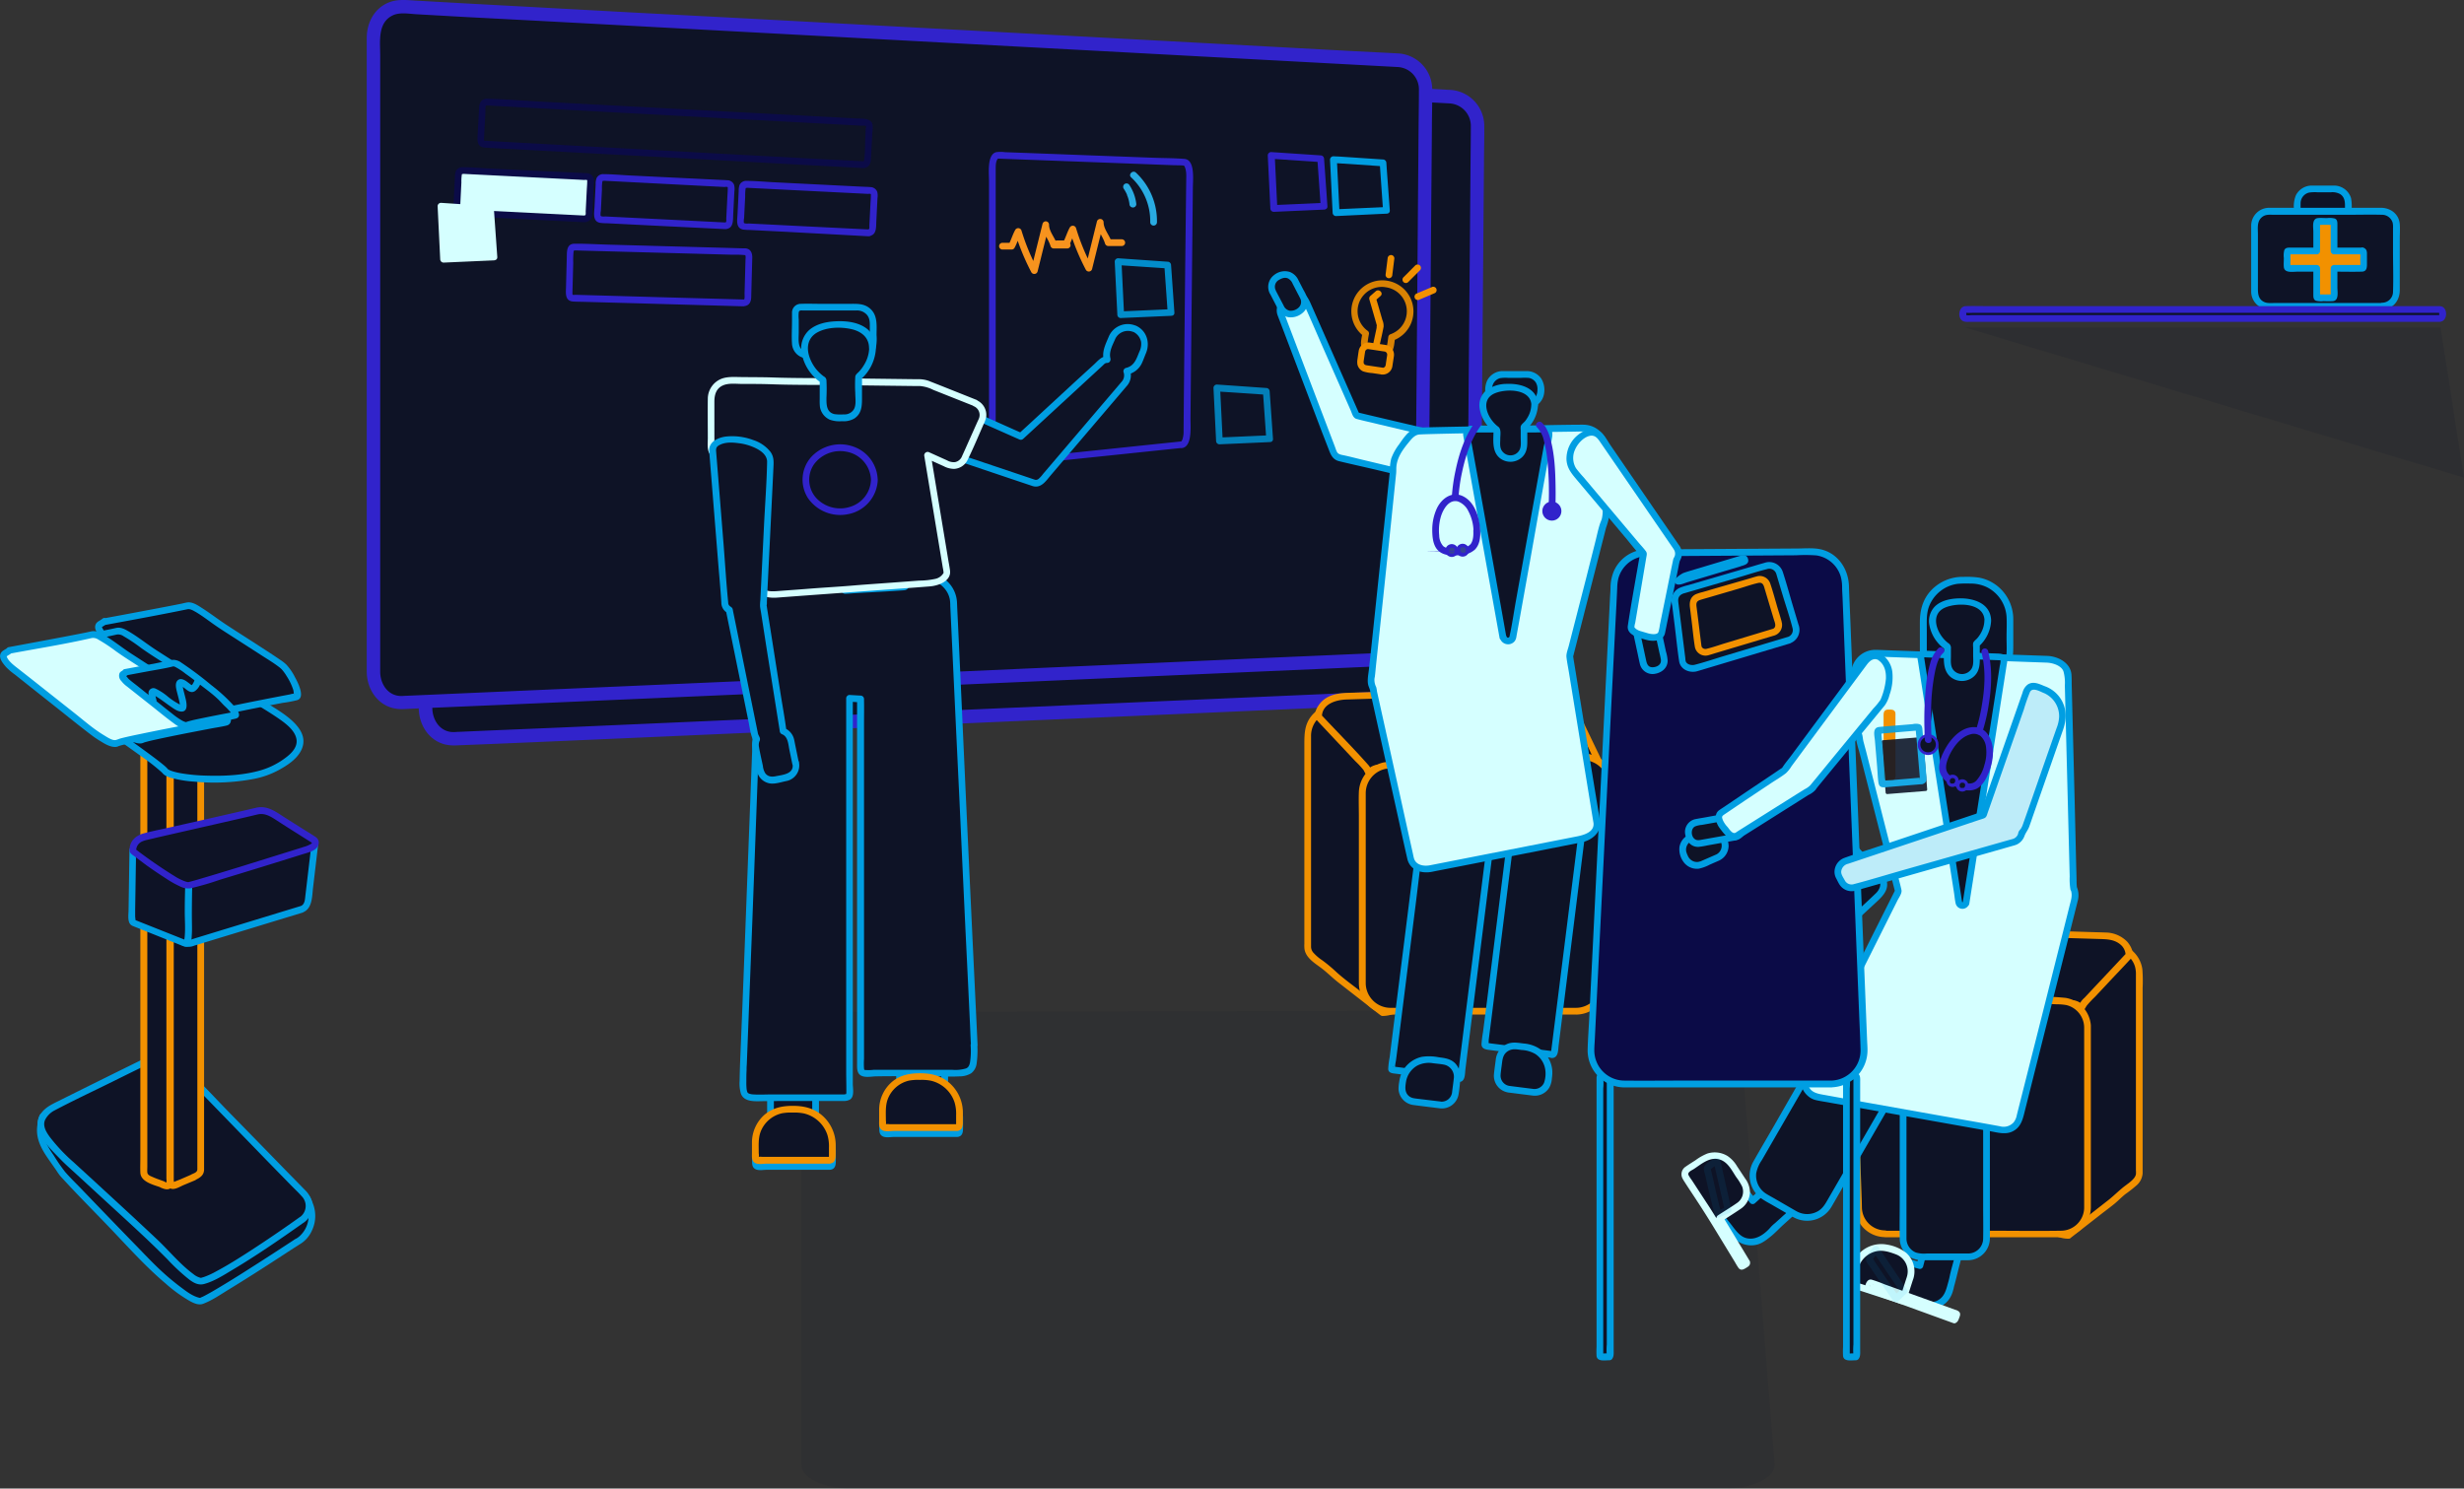 <svg xmlns="http://www.w3.org/2000/svg" viewBox="0 0 914.22 552.39"><rect x="0" y="0" width="914.22" height="552.39" fill="#333333" stroke="none"/><defs><style>.cls-1,.cls-16{fill:#0e1326;}.cls-2{fill:#3123cb;}.cls-3{opacity:0.1;}.cls-4{fill:#f29100;}.cls-5{fill:#29abe2;}.cls-6{fill:#f7931e;}.cls-7{fill:#009ee2;}.cls-8{fill:#d5ffff;}.cls-9{opacity:0.89;}.cls-10{opacity:0.88;}.cls-11{opacity:0.78;}.cls-12{fill:#0b0b47;}.cls-13{opacity:0.16;}.cls-14{fill:none;}.cls-15{fill:#bdecf9;}.cls-16{stroke:#3123cb;stroke-miterlimit:10;}.cls-17{fill:#364395;}</style></defs><g id="Vrstva_2" data-name="Vrstva 2"><g id="Vrstva_1-2" data-name="Vrstva 1"><path class="cls-1" d="M536.29,258.09,168.22,274.21c-5.71,0-10.33-4.93-10.33-11V27c0-6.08,4.62-11,10.33-11L537.94,35.88c5.7,0,10.33,4.93,10.33,11l-1.65,200.19C546.62,253.16,542,258.09,536.29,258.09Z"/><path class="cls-2" d="M536.29,255.59l-6.66.29-18.48.81-28,1.23-35.21,1.54-40.45,1.77-43.3,1.9-43.91,1.92-42.09,1.84-38.42,1.69L207.48,270,183.55,271l-13.31.58c-.66,0-1.32.09-2,.09-5,0-7.82-4.52-7.84-9V33.93c0-5.19-1-12.07,4.73-14.75,2.62-1.22,6.17-.52,9-.37l17.72,1,27.27,1.47,34.84,1.87L294,25.26l43.12,2.32,43.92,2.36,42.33,2.28,38.89,2.09,33,1.78,25,1.34,14.69.79,2.77.15a8.36,8.36,0,0,1,8,8.63c0,4.56-.07,9.13-.11,13.69L545.36,92,545,133.18l-.36,43.62-.32,38.27-.21,25.69v5.58c0,4.66-2.72,9.12-7.83,9.25-3.21.08-3.22,5.09,0,5,7.56-.2,12.74-6.52,12.83-13.83v-5l.21-24.94.31-38.52.37-44,.34-41.73.26-31.71c0-4.63.16-9.27.11-13.9a13.42,13.42,0,0,0-12.85-13.62c-.73,0-1.46-.08-2.18-.12l-13.87-.74-24.49-1.32-32.87-1.77-39-2.09L382.77,25l-44.29-2.38-43.55-2.34-40.52-2.18-35.35-1.9-27.57-1.48-17.69-1c-3.79-.21-7.38-.76-11,1-5,2.38-7.42,7.61-7.43,12.93v235c0,6.08,3.53,12,9.66,13.58a14.59,14.59,0,0,0,4.56.36L182,276.1l23.53-1,32.11-1.4L276.15,272l42.52-1.86L363,268.21l43.72-1.91,41-1.8,35.67-1.56,28.23-1.28,18.4-.8,6.32-.28C539.5,260.45,539.51,255.45,536.29,255.59Z"/><path class="cls-1" d="M517,244.59,148.91,260.66c-5.71,0-10.33-4.93-10.33-11V13.5c0-6.08,4.62-11,10.33-11L518.63,22.39c5.7,0,10.33,4.93,10.33,11l-1.65,200.2C527.31,239.66,522.68,244.59,517,244.59Z"/><path class="cls-2" d="M517,242.09l-6.66.29-18.47.81-28.08,1.22L428.56,246l-40.45,1.77-43.28,1.93-43.91,1.93-42.09,1.84-38.4,1.68-32.29,1.41-23.92,1.05-13.32.58c-.66,0-1.32.09-2,.09-5,0-7.82-4.51-7.84-9V20.42c0-5.19-1-12.07,4.74-14.75,2.61-1.22,6.16-.51,8.94-.37l17.72,1,27.31,1.43L234.62,9.6l40.09,2.16,43.06,2.32,44,2.36,42.33,2.27,38.9,2.1,33,1.77,25,1.35,14.69.79,2.77.15a8.29,8.29,0,0,1,8,8.63c0,4.55-.08,9.12-.12,13.68l-.25,31.26-.32,41.22-.36,43.62-.32,38.26-.21,25.69c0,1.86,0,3.72,0,5.58,0,4.66-2.72,9.12-7.83,9.26-3.21.08-3.22,5.08,0,5,7.57-.2,12.74-6.52,12.83-13.84v-5L530,203.3l.31-38.53.37-44,.34-41.73.26-31.72c0-4.63.17-9.27.12-13.89a13.43,13.43,0,0,0-12.86-13.62l-2.18-.12L502.53,19l-24.47-1.33L445.19,15.9l-38.95-2.1-42.77-2.3-44.3-2.38L275.62,6.78,235.1,4.66,199.77,2.73,172.2,1.24l-17.69-1c-3.79-.2-7.38-.75-11,1-5,2.38-7.43,7.61-7.44,12.93v235c0,6.08,3.53,12,9.66,13.58a14.65,14.65,0,0,0,4.57.35l12.43-.54,23.53-1,32.11-1.41,38.48-1.68,42.53-1.85,44.28-2,43.72-1.91,41-1.8,35.67-1.56,28.18-1.23,18.4-.81,6.32-.27C520.19,246.94,520.2,241.94,517,242.09Z"/><path class="cls-1" d="M438.45,165l-68.34,7.15c-1.06,0-1.92-2.19-1.92-4.88V62.51c0-2.7.86-4.89,1.92-4.89l69.32,2.61c1.06,0,1.92,2.19,1.92,4.88l-1,95.05C440.36,162.85,439.51,165,438.45,165Z"/><path class="cls-2" d="M438.45,163.79l-10.36,1.08-22.94,2.4-23.38,2.45-8,.84a16.12,16.12,0,0,1-3.6.37h-.06c.2,0,.21.12.11,0a4.34,4.34,0,0,1-.42-.93,9.32,9.32,0,0,1-.36-2.68V62.66c0-1.11,0-3,.88-3.85-.09.09-.33.08,0,.07a4.51,4.51,0,0,1,.52,0l2.06.08,18.05.67,24.67.93,19.58.74c1.35.05,2.76,0,4.1.15.15,0,.19.06.06,0s.15.33.2.43a4.36,4.36,0,0,1,.32.92,9.46,9.46,0,0,1,.26,2.31v.6L440,77.3l-.25,21.53-.26,25.07-.23,22.19L439.15,159v1a.38.38,0,0,1,0,.15,8.87,8.87,0,0,1-.26,2.3,3.91,3.91,0,0,1-.31.93c-.15.29-.44.44-.09.4-1.58.18-1.6,2.68,0,2.5,4-.46,3.18-8.07,3.22-11.21l.18-18.06.26-24.88.26-24.65.18-17.77c0-3,.92-10.41-3.13-10.74-3.79-.31-7.64-.29-11.43-.43l-24-.9-23.5-.89-7.66-.28a11.86,11.86,0,0,0-3.26,0c-3.48.89-2.66,7.94-2.66,10.89v99.29c0,2.16.17,6.61,3.08,6.75a18.83,18.83,0,0,0,3-.3l18.73-2L417,168.47l18.6-1.95,2.82-.29C440,166.12,440.05,163.66,438.45,163.79Z"/><g class="cls-3"><path class="cls-1" d="M640.35,552.39H315.44c-10,0-18.12-4-18.12-8.82V384.31c0-4.87,8.11-8.82,18.12-8.82l312-.56c10,0,18.12,4,18.12,8.82l12.91,159.82C658.48,548.44,650.36,552.39,640.35,552.39Z"/></g><path class="cls-1" d="M767.45,458.44l16.45-12.78c5.7-5.72,8.86-5.89,9.8-9.81V361.16a9.8,9.8,0,0,0-9.8-9.8l-16.45,12.83a9.82,9.82,0,0,0-9.8,9.81v74.66A9.81,9.81,0,0,0,767.45,458.44Z"/><path class="cls-4" d="M768.33,459.33l11.29-8.81c1.66-1.29,3.36-2.54,5-3.88,1.34-1.12,2.55-2.39,3.93-3.49a51.15,51.15,0,0,0,4.27-3.35,6.52,6.52,0,0,0,2.16-4.39V366.66a56.75,56.75,0,0,0-.09-6.9,11.13,11.13,0,0,0-8.08-9.28c-1.26-.34-2.86-.72-4,.13l-1.88,1.47-13.31,10.39-1.06.83.88-.37a11.21,11.21,0,0,0-11,11.06v74.38a11.19,11.19,0,0,0,6.6,10.37,11.38,11.38,0,0,0,4.45.94,1.25,1.25,0,0,0,0-2.5,8.64,8.64,0,0,1-8.12-5.85,11,11,0,0,1-.43-3.32v-74a8.66,8.66,0,0,1,3.77-7.15,8.88,8.88,0,0,1,2.24-1.07c.94-.29,2-.16,2.87-.43a4.26,4.26,0,0,0,1.12-.76l4.41-3.45,10.74-8.38.73-.57-.88.37a8.65,8.65,0,0,1,8.17,6,10.45,10.45,0,0,1,.38,3.19v72.56a8.3,8.3,0,0,1,0,1.41c-.25,1.65-2.48,3.17-3.91,4.24-2.13,1.59-4,3.5-6,5.12l-4.36,3.41L767.38,457l-.72.57C765.3,458.55,767.08,460.31,768.33,459.33Z"/><path class="cls-1" d="M690.11,373.21l10.24-21.32c.09-3.89,4.17-7,9.11-6.84l71.66,2.23c5,.11,8.89,3.35,8.8,7.24l-16.74,17.83c-2.17,4,.08.2-4.87.09l-69.4,8C694,380.34,690,377.1,690.11,373.21Z"/><path class="cls-4" d="M691.19,373.84,701,353.37c.76-1.59.7-3.32,2-4.67a8.79,8.79,0,0,1,6.59-2.4c1.8,0,3.6.12,5.4.17l25.94.81,28.94.9,9,.27c2.75.09,5.54.12,7.8,2a5.26,5.26,0,0,1,2,4.05l.37-.89-15.64,16.66a7.82,7.82,0,0,0-2.11,2.91c-.06.24,1.46.2,1.49,0,0,.09.11.18,0-.06a3.35,3.35,0,0,0-1.08-1.07,5.92,5.92,0,0,0-3.36-.9c-1.46.05-3,.34-4.4.51l-25,2.88-28.7,3.32-9,1c-2.8.32-5.43.31-7.8-1.68a5.32,5.32,0,0,1-2-4.05,1.25,1.25,0,0,0-2.5,0c0,5.21,5.62,8.92,10.53,8.44,2.28-.23,4.55-.53,6.82-.79l28.05-3.12L762,374.48c2-.24,4.09-.57,6.14-.71a4.82,4.82,0,0,1,.93,0,2.69,2.69,0,0,1,2,1.19c1.63,1.71,2.54-.92,3.24-1.85a38.53,38.53,0,0,1,2.9-3.09l5.07-5.4c2.79-3,5.63-5.91,8.38-8.93,1.59-1.75-.13-4.84-1.46-6.29a11.36,11.36,0,0,0-8-3.35c-1.71-.07-3.43-.1-5.14-.16l-26.53-.82-29.71-.95-8.66-.27c-3.49-.11-7,.31-9.65,2.86a7.61,7.61,0,0,0-2.28,4.24c0,.13-.18,1.16.07.33v.09c-.07.18-.17.35-.25.51l-2.31,4.78-6.37,13.28L689,372.62C688.34,374,690.49,375.29,691.19,373.84Z"/><path class="cls-1" d="M699.37,457.88h65.34a9.8,9.8,0,0,0,9.8-9.8V381.23a9.81,9.81,0,0,0-9.8-9.81l-67.81-2.91a9.8,9.8,0,0,0-9.8,9.8l2.47,69.77a9.8,9.8,0,0,0,9.8,9.8Z"/><path class="cls-4" d="M699.37,459.13h63.87a15.13,15.13,0,0,0,4.83-.52,11.2,11.2,0,0,0,7.7-10.54V380.53a11.16,11.16,0,0,0-9.32-10.22,87.33,87.33,0,0,0-9.15-.46L738.38,369l-38-1.63c-1.11-.05-2.22-.12-3.33-.14a11.11,11.11,0,0,0-9.4,5c-2.31,3.48-1.75,7.46-1.61,11.37l1.39,39.3.65,18.33.19,5.35a19,19,0,0,0,.47,4.51,11.22,11.22,0,0,0,10.63,8,1.25,1.25,0,0,0,0-2.5,8.67,8.67,0,0,1-8.55-8.57l-.05-2.4-.51-14.4-1.49-40.85L688.36,379a8.71,8.71,0,0,1,8.18-9.18,7.85,7.85,0,0,1,1,0l31.54,1.35,34.08,1.52a18.35,18.35,0,0,1,3.63.31,8.66,8.66,0,0,1,6.5,8.42v66.74a8.65,8.65,0,0,1-8.56,8.55c-9.22.15-18.46,0-27.68,0H699.37a1.25,1.25,0,0,0-1,1.48A1.24,1.24,0,0,0,699.37,459.13Z"/><path class="cls-1" d="M512.92,375.81l-17.38-13.56c-6-6-9.36-6.22-10.36-10.36V273a10.36,10.36,0,0,1,10.33-10.37h0l17.38,13.56a10.36,10.36,0,0,1,10.36,10.36v78.85a10.35,10.35,0,0,1-10.34,10.38Z"/><path class="cls-4" d="M513.77,374.93l-9-7.09c-3.19-2.49-6.52-4.85-9.47-7.62a53.85,53.85,0,0,0-4.74-3.89,16.78,16.78,0,0,1-3.12-2.65,3.4,3.4,0,0,1-1-2.33V273.1a9.1,9.1,0,0,1,9-9.17h.1l-.88-.37,9,7,6,4.68c.87.68,2.13,2.09,3.28,2.24a10.74,10.74,0,0,1,5.33,1.71,9.05,9.05,0,0,1,3.27,4.39,10.73,10.73,0,0,1,.51,3.64v78.12a9.09,9.09,0,0,1-9,9.18H513a1.25,1.25,0,0,0,0,2.5,11.76,11.76,0,0,0,11.61-11.61V286.86A11.63,11.63,0,0,0,513.18,275H513l.88.36L501.89,266l-5.25-4.1c-1.18-.92-3.08-.42-4.42,0a11.63,11.63,0,0,0-5.61,3.75c-2.64,3.23-2.65,6.86-2.65,10.73v73.85a12.13,12.13,0,0,0,.05,2c.6,3.58,4.39,5.5,6.93,7.55,2,1.62,3.83,3.43,5.87,5l14.14,11,1.12.86C513.29,377.66,515.07,375.92,513.77,374.93Z"/><path class="cls-1" d="M594.63,285.76l-10.86-22.52c-.09-4.11-4.4-7.34-9.63-7.23l-75.7,2.35c-5.23.12-9.39,3.55-9.3,7.66l17.69,18.83c2.29,4.27-.09.22,5.14.1l73.32,8.46C590.56,293.3,594.77,289.87,594.63,285.76Z"/><path class="cls-4" d="M595.71,285.13,585.17,263.2c-.07-.16-.17-.32-.23-.48s0-.06,0-.1c.23.81.08-.29,0-.47a8,8,0,0,0-2.52-4.47,12,12,0,0,0-8.33-2.91c-1.85,0-3.7.11-5.55.17l-28.23.88-31.07,1-9.12.28c-3.76.12-7.59.72-10.21,3.76-1.34,1.55-3,4.63-1.3,6.42,1.12,1.22,2.26,2.41,3.38,3.61l10.83,11.53a35,35,0,0,1,3,3.21c.36.5.56,1.17,1,1.71a1.49,1.49,0,0,0,2.05.49,1.44,1.44,0,0,0,.49-.49c.19-.23.11-.26.47-.54a3.46,3.46,0,0,1,1.82-.52h.65c.75.06,1.51.17,2.26.26l25.14,2.9,31.92,3.68,10.61,1.22c2.78.33,5,.55,7.77-.61,3.28-1.36,5.88-4.25,5.89-7.93a1.25,1.25,0,0,0-2.5,0c0,4.54-5.21,6.73-9.14,6.28l-7.92-.92-29.39-3.39-28.09-3.24c-2.16-.25-4.32-.55-6.48-.75a5.87,5.87,0,0,0-4.18,1.14,3.51,3.51,0,0,0-.84.92c-.14.24,0,.05,0,0,.06.32,1.54-.43,1.55.06,0,.14-.07-.08-.1-.16a6.16,6.16,0,0,0-1.17-1.93c-5.49-6.19-11.35-12.09-17-18.12l-.52-.56.36.89c0-4.78,5.2-6.32,9.12-6.44l8-.25,29.33-.91,29-.9,7.54-.23a14.21,14.21,0,0,1,2.77.09,8.68,8.68,0,0,1,5,2.51,5.29,5.29,0,0,1,1.22,2c.21.64.17,1.32.41,2,.41,1,1,2.07,1.48,3.09l3.16,6.58,5.71,12.1.34.71C594.25,287.84,596.4,286.58,595.71,285.13Z"/><path class="cls-1" d="M584.84,375.22h-69a10.36,10.36,0,0,1-10.36-10.36V294.23a10.36,10.36,0,0,1,10.35-10.35h0l71.63-3.08a10.36,10.36,0,0,1,10.3,10.36l-2.61,73.7A10.35,10.35,0,0,1,584.84,375.22Z"/><path class="cls-4" d="M584.84,374h-69a9.22,9.22,0,0,1-9.11-9.11V294.31a9.25,9.25,0,0,1,7.4-9,24.53,24.53,0,0,1,3.53-.23l5.76-.25,19.22-.83,40-1.72,4.24-.18a9.25,9.25,0,0,1,7.53,3.24c2.73,3.24,2.07,7.32,1.93,11.19l-1.43,40.29q-.48,14-1,28.07A9.24,9.24,0,0,1,584.8,374a1.25,1.25,0,0,0,0,2.5,11.73,11.73,0,0,0,11.36-9.23,24.1,24.1,0,0,0,.31-4.07l.51-14.46,1.57-44.26.44-12.56a11.71,11.71,0,0,0-11.09-12.31l-.7,0c-10.74.26-21.5.92-32.24,1.38l-37.44,1.61a27.13,27.13,0,0,0-4.12.32,11.73,11.73,0,0,0-9.22,11c-.11,3,0,6.09,0,9.13v61.84a11.75,11.75,0,0,0,8.9,11.29,18.74,18.74,0,0,0,4.42.32h67.31a1.26,1.26,0,1,0,0-2.51Z"/><path class="cls-1" d="M418,69.32a14.49,14.49,0,0,1,2.39,6.43"/><path class="cls-5" d="M416.92,70a15.08,15.08,0,0,1,.85,1.44q.21.4.39.81c.11.24-.06-.17,0,.11s.11.27.16.41a13.43,13.43,0,0,1,.5,1.6c.06.26.11.51.16.77s0,.29.08.44v.22h0A1.29,1.29,0,0,0,420.36,77a1.25,1.25,0,0,0,1.25-1.25,16,16,0,0,0-2.56-7.06,1.25,1.25,0,0,0-1.71-.45,1.27,1.27,0,0,0-.45,1.71Z"/><path class="cls-1" d="M420.57,64.94A23.18,23.18,0,0,1,428,82.46"/><path class="cls-5" d="M419.69,65.82a22.1,22.1,0,0,1,7.08,16.64,1.25,1.25,0,0,0,2.5,0,24.57,24.57,0,0,0-7.82-18.41C420.28,63,418.5,64.73,419.69,65.82Z"/><path class="cls-1" d="M372,91.35h3.37c.69-1.2,1.79-4.27,2.47-5.47a80.5,80.5,0,0,0,6,14.54L388,83.36c-.09,2.56,2.31,5.11,3,7.58h5"/><path class="cls-6" d="M372,92.6h3.37A1.21,1.21,0,0,0,376.4,92c1-1.75,1.51-3.71,2.47-5.47l-2.28-.3a85.24,85.24,0,0,0,6.09,14.84,1.27,1.27,0,0,0,2.29-.3l4.24-17.09-2.44-.3c0,3,2.19,5.18,3,7.91a1.26,1.26,0,0,0,1.2.92h5a1.25,1.25,0,0,0,0-2.5h-5l1.21.92c-.75-2.43-2.93-4.65-2.95-7.25A1.24,1.24,0,0,0,388,82.13a1.26,1.26,0,0,0-1.18.9l-4.24,17.06,2.28-.3A81.33,81.33,0,0,1,379,85.55a1.27,1.27,0,0,0-2.28-.3c-1,1.76-1.51,3.71-2.47,5.47l1.07-.62h-3.37a1.25,1.25,0,0,0,0,2.5h0Z"/><path class="cls-1" d="M392.18,90.46h3.37c.69-1.21,1.78-4.27,2.47-5.48a80.3,80.3,0,0,0,6,14.55l4.24-17.07c-.1,2.56,2.3,5.12,3,7.59h5"/><path class="cls-6" d="M392.18,91.71h3.37a1.25,1.25,0,0,0,1.08-.62c1-1.76,1.51-3.72,2.47-5.48l-2.29-.29a85.28,85.28,0,0,0,6.1,14.84,1.27,1.27,0,0,0,1.74.41,1.21,1.21,0,0,0,.54-.71l4.24-17.06L407,82.46c0,3,2.19,5.18,3,7.92a1.29,1.29,0,0,0,1.21.92h5a1.25,1.25,0,0,0,0-2.5h-5l1.2.91c-.75-2.43-2.93-4.64-2.94-7.25a1.26,1.26,0,0,0-2.46-.33l-4.22,17.06,2.29-.3a80.88,80.88,0,0,1-5.83-14.23,1.26,1.26,0,0,0-1.58-.84,1.31,1.31,0,0,0-.71.54c-1,1.76-1.51,3.72-2.47,5.48l1.08-.62h-3.37a1.25,1.25,0,0,0,0,2.5Z"/><rect class="cls-1" x="713.65" y="215.28" width="32.16" height="41.16" rx="14.36"/><path class="cls-7" d="M731.45,255.19c-3.69,0-7.16,0-10.43-2A13.27,13.27,0,0,1,714.9,242V233.8c0-3-.21-6,.84-8.78a13.26,13.26,0,0,1,10.55-8.36,38.37,38.37,0,0,1,4.67-.1,13.91,13.91,0,0,1,6,1.23,13.24,13.24,0,0,1,7.53,11c.15,2.59,0,5.23,0,7.82,0,3.29.35,6.82-.78,10a13.26,13.26,0,0,1-12.33,8.62,1.25,1.25,0,1,0,0,2.5,15.82,15.82,0,0,0,13.26-7.36c2.1-3.36,2.35-7,2.35-10.83v-9.63a15.83,15.83,0,0,0-5.78-12.35,15.42,15.42,0,0,0-6.94-3.21,31.38,31.38,0,0,0-5.65-.28,16.08,16.08,0,0,0-12.8,5.78c-2.62,3.26-3.49,7-3.49,11.13v10.28c0,4.9,1.68,9.56,5.53,12.77a15.68,15.68,0,0,0,8,3.55,42.11,42.11,0,0,0,5.5.15,1.27,1.27,0,0,0,1.32-1.22,1.28,1.28,0,0,0-1.23-1.32Z"/><rect class="cls-1" x="852.34" y="70.11" width="18.92" height="12.67" rx="5.26"/><path class="cls-7" d="M866,81.53h-7.57a4.72,4.72,0,0,1-3.75-1.26c-1.24-1.31-1.1-3-1.09-4.66a4.1,4.1,0,0,1,3.2-4.16,15.48,15.48,0,0,1,3.19-.09h4.79a5.89,5.89,0,0,1,3.52.68c1.86,1.24,1.79,3.26,1.77,5.24a4.08,4.08,0,0,1-3.9,4.25h-.1a1.25,1.25,0,0,0,0,2.5,6.61,6.61,0,0,0,6.25-4.66,16.43,16.43,0,0,0,0-5.85,6.62,6.62,0,0,0-6.25-4.66h-8.31a6.64,6.64,0,0,0-5.88,3.55,10.85,10.85,0,0,0-.66,5.88,6.56,6.56,0,0,0,5.35,5.64,31.3,31.3,0,0,0,4.84.1h4.66a1.25,1.25,0,1,0-.06-2.5Z"/><path class="cls-1" d="M675.3,438.54l-6.78-7.49a1.44,1.44,0,0,0-2-.1l-16.17,14.64-9.72-12a1.44,1.44,0,0,0-2-.21l-7.86,6.28a1.44,1.44,0,0,0-.21,2L643.75,458a7.72,7.72,0,0,0,10.86,1.16h0l3-2.38a1.38,1.38,0,0,0,.46-.68l17.19-15.56A1.43,1.43,0,0,0,675.3,438.54Z"/><path class="cls-7" d="M676.18,437.66l-4.92-5.43c-1.54-1.7-3.31-4.13-5.75-2.06-4,3.38-7.78,7-11.66,10.55l-4.41,4h1.76l-5.63-7-3.32-4.1c-.91-1.14-1.91-2.23-3.57-1.72-1.22.39-2.43,1.73-3.4,2.51l-4.51,3.66c-1.41,1.14-2.51,2.6-1.23,4.4.45.65,1,1.25,1.5,1.86l7.27,9c1.64,2,3.17,4.24,5,6.11a9,9,0,0,0,7.76,2.6c2.33-.33,4-1.66,5.8-3.09s3.13-2.94,4.93-4.57l8.94-8.09c1.77-1.61,3.69-3.13,5.36-4.85a2.7,2.7,0,0,0,.29-3.54c-.92-1.3-3.09,0-2.15,1.26.41.58-.64,1.17-1,1.54l-3,2.76L661.77,451l-3.23,2.93a13.72,13.72,0,0,0-1.44,1.31c-2.32,2.79-6,5.46-9.81,4-2.29-.92-3.84-3.44-5.34-5.29l-7-8.68-2.71-3.36a3.88,3.88,0,0,1-.7-.86c-.1-.3-.21-.1.12-.49a23.26,23.26,0,0,1,3-2.43l4.11-3.32c.41-.33.51-.61.93-.33a3.44,3.44,0,0,1,.59.73l3.26,4,5.87,7.26a1.26,1.26,0,0,0,1.76,0l9.84-8.9,5.5-5c.34-.31.65-.82,1.1-.65s1.14,1.27,1.49,1.65l5.28,5.83C675.49,440.66,677.26,438.84,676.18,437.66Z"/><path class="cls-1" d="M665.91,450.56l-11-6.38a9.09,9.09,0,0,1-3.34-12.41v0l32.19-55.82A11.13,11.13,0,0,1,699,371.85h0l7.53,4.34a11.14,11.14,0,0,1,4.08,15.21h0l-32.23,55.82A9.1,9.1,0,0,1,665.91,450.56Z"/><path class="cls-7" d="M666.54,449.48l-8.3-4.8c-1.06-.61-2.16-1.18-3.18-1.85a7.93,7.93,0,0,1-3.45-7.41,12.61,12.61,0,0,1,2.09-4.91l3.79-6.57,12-20.77,11.55-20c2.32-4,4.46-9.45,9.2-11a10,10,0,0,1,8.13.81c1.33.74,2.64,1.52,4,2.28s2.48,1.4,3.7,2.14a10,10,0,0,1,4.7,7.05c.71,4.74-3,9.35-5.21,13.25l-11.63,20.15L682,438.51l-3.68,6.37c-1,1.74-1.9,3.42-3.7,4.52a8,8,0,0,1-8,.11c-1.41-.78-2.67,1.38-1.26,2.16a10.48,10.48,0,0,0,14.16-3.81c.71-1.19,1.38-2.39,2.07-3.58l11-19.14,12.92-22.37c2.09-3.62,4.26-7.2,6.27-10.86A12.53,12.53,0,0,0,708,375.66a96.31,96.31,0,0,0-8.4-4.9,12.51,12.51,0,0,0-16,3.09,34.81,34.81,0,0,0-2.45,4l-10.37,18-13,22.68c-2.41,4.16-4.85,8.3-7.21,12.48a10.48,10.48,0,0,0,2.58,13.48,32.1,32.1,0,0,0,3.5,2.14l5.66,3.26,3,1.75a1.25,1.25,0,0,0,1.24-2.16Z"/><path class="cls-1" d="M648.17,468.66l-10-16.51,7-4.59a6.27,6.27,0,0,0,1.83-8.69l-4.24-6.5A7.79,7.79,0,0,0,632,430.11l-6,3.9a2,2,0,0,0-.6,2.77h0l9.1,13.87,11.66,19.21a.17.17,0,0,0,.23.07h0l1.68-1a.18.18,0,0,0,.09-.24Z"/><path class="cls-8" d="M649.24,468l-10-16.51-.45,1.71c2.33-1.52,4.7-3,7-4.57a7.73,7.73,0,0,0,3.49-6,8.64,8.64,0,0,0-1.77-5.29l-3-4.54A11.8,11.8,0,0,0,641,429a9.11,9.11,0,0,0-7.53-.93,19.6,19.6,0,0,0-4.39,2.48c-1.23.8-2.5,1.57-3.7,2.42a3.35,3.35,0,0,0-.94,4.64l0,.05c1.67,2.69,3.48,5.32,5.21,8,2.64,4,5.19,8.12,7.7,12.25l6.38,10.47a24.21,24.21,0,0,0,1.3,2.13c.78,1,1.68.69,2.6.13s1.88-1,1.68-2.3c-.24-1.59-2.65-.92-2.41.66v.14l.13-1c.4-.55.4-.3.1-.18a3.36,3.36,0,0,0-.58.35,5,5,0,0,0-.58.35c-.17.13-.36.1-.1.06l1,.13c.54.39.34.4.14,0s-.4-.65-.6-1l-2-3.3-5.25-8.65c-2-3.32-4-6.61-6.16-9.86l-5.29-8.1a15.49,15.49,0,0,1-1.21-1.85c-.53-1.14,1.22-1.79,2-2.3,2.63-1.71,5.46-4.27,8.83-3.68,3.54.62,5.08,4,6.85,6.68a22,22,0,0,1,2.21,3.54,5.09,5.09,0,0,1-1.94,6.11c-2.27,1.59-4.65,3-7,4.55a1.28,1.28,0,0,0-.44,1.71l10,16.51a1.24,1.24,0,0,0,1.74.31A1.23,1.23,0,0,0,649.24,468Z"/><path class="cls-1" d="M729.69,448.5l-9.78-2.5a1.44,1.44,0,0,0-1.75,1l-5.79,22.66-15.19-4.26a1.46,1.46,0,0,0-1.78,1l-2.93,10.45a1.44,1.44,0,0,0,1,1.77l20.46,5.74a7.59,7.59,0,0,0,9.36-5.24v0l.47-1.67h0v-.16l.75-2.67a.94.94,0,0,0,0-.44l6.21-23.91a1.44,1.44,0,0,0-1-1.74Z"/><path class="cls-7" d="M730,447.29l-7.53-1.92a12.55,12.55,0,0,0-2.91-.67,2.86,2.86,0,0,0-2.71,2.32c-1.54,5.43-2.8,11-4.2,16.43l-1.51,5.86,1.54-.87-9-2.53-5.21-1.47c-1.6-.45-3.33-.53-4.14,1.3a30.9,30.9,0,0,0-1.13,3.89l-1.61,5.73c-.5,1.78-.61,3.71,1.56,4.45.79.27,1.62.45,2.42.68l11.79,3.3,4.84,1.36a14.16,14.16,0,0,0,3.64.72,9,9,0,0,0,7.52-4,10.73,10.73,0,0,0,1.38-3.34c.07-.23.14-.46.2-.69s-.11.4,0-.17c.07-.24.13-.48.2-.72.64-2.29,1.17-4.62,1.76-6.93l3.14-12.27c.61-2.4,1.36-4.8,1.85-7.22a2.8,2.8,0,0,0-1.91-3.29c-1.51-.57-2.16,1.84-.67,2.41.52.2-1.21,5.57-1.35,6.12l-2.92,11.42c-.55,2.17-1.23,4.34-1.67,6.54-.13.64-.28,1.26-.46,1.9-.1.37-.21.74-.31,1.11a2,2,0,0,1-.09.33c-.64,2.28-1.37,4.34-3.62,5.53-2.76,1.46-5.67.21-8.42-.57l-10.9-3-4.47-1.26c-.46-.13-1.33-.15-1.45-.67a5,5,0,0,1,.37-1.31l.75-2.68,1.46-5.19c.07-.24.14-1,.34-1.21s.61,0,.9.06l5.15,1.45,9.38,2.63a1.26,1.26,0,0,0,1.54-.87L717,456.66l2-7.8c.09-.32.14-1.2.38-1.45.37-.41,1.43.12,1.88.24l8.11,2.07a1.26,1.26,0,1,0,.66-2.43Z"/><path class="cls-1" d="M730.34,466.41H712.88a6.74,6.74,0,0,1-6.74-6.74V390.83a9.11,9.11,0,0,1,9.11-9.11H728a9.11,9.11,0,0,1,9.11,9.11v68.83A6.75,6.75,0,0,1,730.34,466.41Z"/><path class="cls-7" d="M730.34,465.16H714.86a10.81,10.81,0,0,1-4-.36,5.59,5.59,0,0,1-3.5-5.2V393.19c0-1.86-.13-3.74.64-5.49a8,8,0,0,1,7.22-4.73h10.3a16.64,16.64,0,0,1,4.62.32c3.79,1.09,5.67,4.53,5.67,8.27v55.72c0,4.13.08,8.26,0,12.39a5.57,5.57,0,0,1-5.5,5.49,1.25,1.25,0,0,0,0,2.5,8.17,8.17,0,0,0,8-8.33.57.57,0,0,0,0-.13V393.34a16.9,16.9,0,0,0-.61-6,10.49,10.49,0,0,0-6.41-6.31,15.93,15.93,0,0,0-5.28-.56c-3.6,0-7.2-.05-10.79,0a10.52,10.52,0,0,0-10.36,10.45v55.46c0,4.43-.1,8.86,0,13.29a8.09,8.09,0,0,0,4.73,7.29,11.11,11.11,0,0,0,4.77.7h16a1.25,1.25,0,1,0,0-2.5Z"/><path class="cls-1" d="M708.7,474.22l-2.65,8.17a.4.4,0,0,1-.51.26h0L689,477.26a2.78,2.78,0,0,1-1.78-3.5h0l1.27-3.93a10,10,0,0,1,12.6-6.42h0l2.55.84a7.94,7.94,0,0,1,5.1,10Z"/><path class="cls-8" d="M707.49,473.89l-1.42,4.39-.93,2.86a2.88,2.88,0,0,0-.25.75c0,.57.84-.62.92-.47-.09-.16-1-.31-1.13-.37l-2.21-.71-6.11-2-5.46-1.78c-1.1-.35-2.81-.62-2.6-2.2a16.06,16.06,0,0,1,.75-2.35c.25-.77.47-1.55.76-2.3a8.87,8.87,0,0,1,6.64-5.43c2.41-.44,4.88.4,7.12,1.25a6.74,6.74,0,0,1,3.92,8.35c-.47,1.54,2,2.2,2.41.67a9.23,9.23,0,0,0-2.61-9.61,15.58,15.58,0,0,0-7.07-3.06,11.45,11.45,0,0,0-9.79,2.67c-2.19,1.94-3,4.52-3.92,7.2a8.4,8.4,0,0,0-.7,3.16,4.11,4.11,0,0,0,2.83,3.55c1.26.45,2.54.82,3.81,1.24l12.3,4a1.81,1.81,0,0,0,2.38-.69,12.54,12.54,0,0,0,.75-2.24l2-6.22C710.4,473,708,472.37,707.49,473.89Z"/><rect class="cls-1" x="708.39" y="465.77" width="2.34" height="34.33" rx="0.26" transform="translate(13.94 985.74) rotate(-70.1)"/><path class="cls-8" d="M725.37,488.56l-27.8-10.07-2.86-1-.84-.3c-.39-.13-.26-.26.11.08l.37.88c0,.16.19-.54.25-.72s.14-.36.2-.54.3-.32-.08.09l-.88.37c-.22,0-.07-.07.09,0a4.16,4.16,0,0,0,.64.24l2.35.85,7.48,2.7,17.11,6.2,2.86,1,.84.3c.39.13.25.26-.11-.08l-.33-.9c0-.16-.19.54-.26.72s-.14.36-.19.54-.31.33.07-.09l.89-.36h-.2c-1.6.08-1.61,2.58,0,2.5,1,0,1.4-.71,1.72-1.58s.82-1.8.1-2.61a3.4,3.4,0,0,0-1.48-.74l-6.7-2.43-19.47-7a46.93,46.93,0,0,0-4.78-1.73c-1.59-.37-2.23,1.37-2.51,2.63s.41,1.74,1.36,2.1c5.2,1.92,10.43,3.77,15.65,5.66L724.75,491C726.22,491.52,726.88,489.1,725.37,488.56Z"/><g class="cls-3"><path class="cls-1" d="M706.42,479.15,696,463.66s-2.63,3.3-2.39,3.88S703.48,482,703.48,482Z"/><path class="cls-7" d="M707.5,478.52,698.42,465l-1.31-2a1.27,1.27,0,0,0-1.72-.47,1.93,1.93,0,0,0-.28.22c-1,1.22-2.4,2.73-2.73,4.3-.22,1.08.84,2.2,1.39,3,2.21,3.3,4.47,6.57,6.72,9.84.62.9,1.24,1.81,1.87,2.71a1.25,1.25,0,0,0,1.72.47,1,1,0,0,0,.28-.22l2.95-2.86c1.15-1.13-.62-2.9-1.77-1.77l-2.95,2.87,2,.25-4.46-6.48q-1.65-2.4-3.27-4.8l-1.27-1.88a7.51,7.51,0,0,0-.73-1.13.85.85,0,0,0-.09-.15s-.26-1.57,0,.34c.14.9,0,.26.11.18h0l.19-.35c.14-.23.28-.45.43-.67.32-.47.66-.93,1-1.38.22-.29.15-.2.37-.47l-2-.26L704,477.82l1.31,2C706.23,481.11,708.4,479.86,707.5,478.52Z"/></g><path class="cls-8" d="M769.42,329.74l-.13-.54-2-79a5.26,5.26,0,0,0-.3-.87c-.49-2.1-1.84-2.79-3.83-3.81a7.76,7.76,0,0,0-3.54-.85l-63.85-2.28a7.66,7.66,0,0,0-7.71,7.59h0v18a7.54,7.54,0,0,0,1.71,4.68,6.8,6.8,0,0,0,.18,1.8l14.39,56.26-34.69,69.17a6,6,0,0,0,4.36,7.2l68.12,12.12a5.94,5.94,0,0,0,7.19-4.35v0l20.45-81.28A5.91,5.91,0,0,0,769.42,329.74Z"/><path class="cls-7" d="M770.63,329.41a18,18,0,0,1-.15-2.75l-.18-6.91-.53-22.25-.64-25.23-.47-18.47c0-1.16,0-2.36-.09-3.52-.38-4.38-5-6.73-9-6.89l-12.8-.45-24.56-.87-21.37-.75c-1.61-.06-3.21-.14-4.82-.17a9,9,0,0,0-9,7.13,19.18,19.18,0,0,0-.17,3.47v15.8a9.58,9.58,0,0,0,2.07,6l-.37-.88c0,2.35.92,4.86,1.5,7.11l3.4,13.3,7.88,30.81,1.83,7.17.13-1-7.83,15.6-15.4,30.71-10.87,21.68c-.19.39-.42.78-.59,1.18-1.54,3.72,1.44,8.17,5.11,9,1.78.42,3.62.65,5.42,1l30.36,5.4,28.74,5.11c2.65.48,5.61,1.37,8.19.26,3.17-1.36,4-4.21,4.72-7.18l6.17-24.55,8.46-33.51,5.11-20.34a8,8,0,0,0-.2-5c-.6-1.47-3-.83-2.42.67.9,2.22,0,4.35-.51,6.53l-2.57,10.24L757.35,378l-7.25,28.65-1.8,7.16a6.09,6.09,0,0,1-1.18,2.69,5,5,0,0,1-5.07,1.45c-7.12-1.31-14.25-2.54-21.37-3.8l-32.4-5.77-11-2c-2.81-.5-6-.86-6.51-4.47-.25-1.84,1-3.46,1.81-5.08l5.13-10.18,14.74-29.39,11.62-23.21c.52-1,1.69-2.58,1.43-3.8-.53-2.46-1.26-4.9-1.88-7.35l-7.85-30.8-3.37-13.18-1-3.74c-.3-1.17-.24-2.62-.9-3.56-1.33-1.9-1.2-4-1.2-6.13V250.81c0-2.65.89-5,3.34-6.38,2.16-1.18,4.88-.73,7.24-.65l12.54.45,32.89,1.16,11.48.41,2.55.09c2.1.07,5.45,1,6.27,3.25a16,16,0,0,1,.51,5.25l.29,11.41.83,32.68.68,26.8a24.09,24.09,0,0,0,.27,4.8C768.59,331.66,771,331,770.63,329.41Z"/><rect class="cls-1" x="333.81" y="387.42" width="16.73" height="23.77"/><path class="cls-7" d="M350.55,409.94H333.77l1.25,1.25V387.42l-1.25,1.24h16.74l-1.25-1.25v23.77a1.25,1.25,0,1,0,2.5,0V387.42a1.27,1.27,0,0,0-1.25-1.25H333.77a1.28,1.28,0,0,0-1.25,1.25v23.77a1.28,1.28,0,0,0,1.25,1.25h16.74a1.25,1.25,0,0,0,0-2.5Z"/><rect class="cls-1" x="285.88" y="394.95" width="16.73" height="23.77"/><path class="cls-7" d="M302.61,417.47H285.88l1.25,1.25V395l-1.25,1.25h16.73L301.36,395v23.77a1.25,1.25,0,0,0,2.5,0V395a1.26,1.26,0,0,0-1.25-1.25H285.88a1.27,1.27,0,0,0-1.25,1.25v23.77a1.26,1.26,0,0,0,1.25,1.25h16.73a1.25,1.25,0,0,0,0-2.5Z"/><path class="cls-1" d="M729.47,335l14-89.67a1.34,1.34,0,0,0-1.13-1.53l-.19,0L714,242.72a1.33,1.33,0,0,0-1.33,1.32,1.55,1.55,0,0,0,0,.22L726.81,335a1.34,1.34,0,0,0,2.66,0Z"/><path class="cls-7" d="M730.67,335.38l2-12.7,4.46-28.57,4.72-30.17,2.74-17.51a5.1,5.1,0,0,0,.12-1.74c-.37-2-2.18-2.1-3.77-2.16L727.85,242l-12.74-.5c-1.72-.06-3.68.39-3.66,2.58,0,.45.1.89.18,1.33l2.75,17.63,4.67,30,4.47,28.76,1.49,9.54c.2,1.31.31,2.68.62,4a2.59,2.59,0,0,0,5,0,1.25,1.25,0,0,0-.87-1.54,1.26,1.26,0,0,0-1.54.87c-.15.62-.28-.36-.31-.54l-.32-2.07-1.27-8.14-4.11-26.42-4.61-29.85L714.38,247l-.35-2.31c-.06-.34-.17-.63,0-.73s.63,0,.79,0l1.9.08,6.16.24,14.52.57,4.27.16c.51,0,.52-.12.58.25A6.36,6.36,0,0,1,742,247l-.5,3.18-1.54,9.86-4.4,28.15L731,317.13l-2.61,16.72-.13.81C728,336.28,730.42,337,730.67,335.38Z"/><rect class="cls-1" x="700.14" y="264.52" width="1.92" height="23.94" rx="0.14"/><path class="cls-4" d="M701.91,287.22h-.81a4.51,4.51,0,0,0-.52,0c-.19,0-.37-.12-.07,0l.87.87c.08.18,0,.3,0,.08a1.93,1.93,0,0,0,0-.48V265.52a3.31,3.31,0,0,0,0-.63c0-.24.11-.27,0,0l-.87.87c-.23.1-.19,0,.07,0h1c.19,0,.37.12.07,0l-.87-.87c-.08-.18,0-.3,0-.08a3.84,3.84,0,0,0,0,.48v22.8c0,.2-.11.27,0,0l.87-.87h-.1c-1.47.61-.82,3,.66,2.41s1.06-2.21,1.06-3.47V265.72a8.34,8.34,0,0,0,0-1c-.16-1.45-1.4-1.41-2.53-1.41-2,0-1.88,1.4-1.88,2.85v21a11.22,11.22,0,0,0,0,1.16c.19,1.64,1.8,1.4,3,1.4a1.25,1.25,0,1,0,0-2.5Z"/><g class="cls-9"><rect class="cls-1" x="697.47" y="270.41" width="15.42" height="19.98" rx="0.54" transform="matrix(1, -0.08, 0.08, 1, -21.03, 60.12)"/><path class="cls-7" d="M713.15,288.53l-6.1.52-4.67.39c-1,.09-2.12.08-3.13.26h-.32c-.33.19.72.48.6.75v-.55l-.24-2.91-.77-9.13-.34-4-.11-1.31a3.06,3.06,0,0,0-.07-.81c-.07-.12-.93.41-.62.54a3,3,0,0,0,1-.08l3.89-.33,8.38-.71a2,2,0,0,0,.77-.06s-.51-1.21-.58-.52A16.37,16.37,0,0,0,711,273l.84,9.93.37,4.4.11,1.34a1.93,1.93,0,0,0,0,.34c.19.39-1,.05.44-.47-1.5.54-.85,3,.66,2.41,1.32-.48,1.44-1.44,1.35-2.61l-.3-3.51-.84-10-.3-3.6c-.08-.9-.07-1.94-1-2.43a4.86,4.86,0,0,0-2.62-.08l-4.6.38c-2.62.23-5.26.4-7.88.67s-1.73,3.24-1.58,5l.83,9.86c.16,1.93.2,3.91.49,5.83s1.64,1.76,3,1.65l4.92-.42,8.19-.69C714.77,290.9,714.77,288.4,713.15,288.53Z"/></g><rect class="cls-1" x="593.6" y="399.31" width="3.85" height="104.18" rx="0.33"/><path class="cls-7" d="M597.12,502.24h-1.59a8.28,8.28,0,0,1-1.49-.05l.87.87c0,.08-.09.11-.06-.08a2.44,2.44,0,0,0,0-.54V403.91a21.39,21.39,0,0,0,0-4.08c0-.19.09-.16.06-.09l-.87.88a8.89,8.89,0,0,1,3,0l-.87-.88c0-.07.09-.11,0,.09a4.86,4.86,0,0,0,0,.54V498.9a23.17,23.17,0,0,0,0,4.08c0,.19-.08.16,0,.08l.87-.87-.24.1c-1.46.61-.82,3,.67,2.41s1.25-2.51,1.25-4v-99c0-1.67.28-3.53-2.08-3.56-1.54,0-4.06-.48-4.27,1.65V499.81a31.76,31.76,0,0,0,0,3.38c.26,2.2,3.2,1.59,4.77,1.59a1.27,1.27,0,0,0,0-2.54Z"/><rect class="cls-1" x="685.11" y="399.31" width="3.85" height="104.18" rx="0.33"/><path class="cls-7" d="M688.62,502.24H687a8.36,8.36,0,0,1-1.5-.05l.88.87c0,.08-.09.11-.06-.08a2.44,2.44,0,0,0,0-.54V403.91a23.17,23.17,0,0,0,0-4.08c0-.19.09-.16.06-.09l-.88.88a8.89,8.89,0,0,1,3,0l-.87-.88c0-.07.09-.11.05.09a4.86,4.86,0,0,0,0,.54V498.9a23.17,23.17,0,0,0,0,4.08c0,.19-.08.16-.05.08l.87-.87-.24.1c-1.46.61-.82,3,.67,2.41s1.25-2.51,1.25-4v-99c0-1.67.28-3.53-2.08-3.56-1.54,0-4.06-.48-4.27,1.65V499.81a31.76,31.76,0,0,0,0,3.38c.26,2.2,3.2,1.59,4.76,1.59a1.27,1.27,0,1,0,0-2.54Z"/><rect class="cls-1" x="836.51" y="78.47" width="52.59" height="35.21" rx="5.26"/><path class="cls-7" d="M883.83,112.43h-39.5c-1.32,0-3,.21-4.2-.34-2.59-1.16-2.37-3.78-2.37-6.11V87c0-2-.38-4.42,1.06-6s3.1-1.3,4.86-1.3h27.51c4.19,0,8.39-.12,12.57,0a4.1,4.1,0,0,1,4,3,8.38,8.38,0,0,1,.12,2v8c0,5.2.18,10.44,0,15.64a4.06,4.06,0,0,1-4,4,1.25,1.25,0,0,0,0,2.5c4.08-.13,6.51-3.34,6.51-7.21V88.81c0-1.88.14-3.82,0-5.7-.33-3.7-3.42-6-7-6H842a6.66,6.66,0,0,0-6.74,6.55V108a6.66,6.66,0,0,0,6.47,6.83h42.1a1.24,1.24,0,0,0,0-2.39Z"/><polygon class="cls-1" points="491.3 76.53 472.64 77.36 471.68 57.68 490.05 58.91 491.3 76.53"/><path class="cls-2" d="M491.3,75.28,475,76l-2.32.1,1.25,1.25-.84-17.21-.12-2.47-1.25,1.25L487.78,60l2.27.15-1.28-1.25,1.09,15.4.16,2.22c.11,1.6,2.61,1.61,2.5,0l-1.09-15.4-.16-2.22A1.28,1.28,0,0,0,490,57.66l-16.1-1.08-2.27-.15a1.27,1.27,0,0,0-1.25,1.25l.84,17.2.12,2.48a1.28,1.28,0,0,0,1.25,1.25L489,77.88l2.32-.1C492.9,77.71,492.91,75.21,491.3,75.28Z"/><polygon class="cls-1" points="514.35 78.08 495.7 78.91 494.73 59.23 513.11 60.46 514.35 78.08"/><path class="cls-7" d="M514.35,76.83,498,77.56l-2.31.1L497,78.91l-.85-17.2L496,59.23l-1.21,1.25,16.1,1.08,2.28.15-1.25-1.25L513,75.86l.16,2.22c.11,1.6,2.61,1.61,2.5,0l-1.13-15.42-.15-2.23a1.28,1.28,0,0,0-1.25-1.25L497,58.1,494.73,58a1.27,1.27,0,0,0-1.25,1.25l.84,17.2.13,2.48a1.26,1.26,0,0,0,1.25,1.25L512,79.4l2.32-.1C516,79.26,516,76.76,514.35,76.83Z"/><g class="cls-10"><polygon class="cls-1" points="434.47 115.98 415.82 116.81 414.85 97.13 433.23 98.37 434.47 115.98"/><path class="cls-7" d="M434.47,114.74l-16.33.72-2.32.1,1.25,1.25-.84-17.2-.13-2.48-1.25,1.25L431,99.46l2.27.16L432,98.37l1.09,15.39.15,2.23c.12,1.59,2.62,1.6,2.5,0l-1.08-15.4-.16-2.22a1.28,1.28,0,0,0-1.25-1.25L417.13,96l-2.28-.16a1.27,1.27,0,0,0-1.25,1.25l.85,17.21.12,2.47a1.26,1.26,0,0,0,1.25,1.25l16.34-.72,2.31-.1C436.08,117.16,436.09,114.66,434.47,114.74Z"/></g><g class="cls-11"><polygon class="cls-1" points="471.07 162.78 452.42 163.61 451.45 143.93 469.83 145.16 471.07 162.78"/><path class="cls-7" d="M471.07,161.53l-16.3.73-2.31.1,1.21,1.3-.85-17.2L452.7,144l-1.25,1.25,16.1,1.08,2.28.15-1.25-1.25,1.09,15.4.15,2.22c.11,1.6,2.62,1.61,2.5,0l-1.08-15.39-.16-2.23a1.28,1.28,0,0,0-1.25-1.25l-16.06-1.13-2.28-.15a1.27,1.27,0,0,0-1.25,1.25l.85,17.2.12,2.48a1.26,1.26,0,0,0,1.25,1.25l16.33-.72,2.32-.11C472.67,164,472.68,161.46,471.07,161.53Z"/></g><rect class="cls-8" x="186.44" y="47.77" width="15.64" height="49.09" rx="1.37" transform="translate(112.28 262.69) rotate(-87.12)"/><path class="cls-12" d="M217,80l-23.22-1.17-15.93-.8-5.25-.26c-.48,0-1.7.13-1.9-.29a5.65,5.65,0,0,1,.09-1.74l.19-3.83.21-4.18a17.39,17.39,0,0,1,.14-2.79c.09-.35,0-.31.35-.38a5.54,5.54,0,0,1,1,0l4.58.23,31.8,1.6,5.83.29,1.85.1a3.35,3.35,0,0,1,1,0c.21.14.13.38.13.68,0,1-.11,2.06-.16,3.08l-.4,7.91c0,.3.12,1.44-.26,1.46-1.6.1-1.61,2.6,0,2.5,3.07-.2,2.73-3.33,2.85-5.57l.42-8.46a6.14,6.14,0,0,0-.08-2.34,2.74,2.74,0,0,0-2.51-1.76c-1.08-.09-2.17-.11-3.25-.16L181.6,62.54c-3.29-.17-6.62-.49-9.92-.5a2.71,2.71,0,0,0-2.55,1.47,6.32,6.32,0,0,0-.34,2.32l-.43,8.51c-.1,2.08-.78,5.25,2.07,5.77a20,20,0,0,0,2.44.15l14,.71,29.55,1.48H217C218.6,82.6,218.6,80.1,217,80Z"/><rect class="cls-1" x="238.64" y="50.31" width="15.64" height="49.09" rx="1.37" transform="translate(159.32 317.24) rotate(-87.12)"/><path class="cls-2" d="M269.19,82.56l-23.27-1.17L230,80.59l-5.25-.26c-.48,0-1.71.13-1.9-.29a5.65,5.65,0,0,1,.09-1.74l.19-3.83.21-4.18a16.14,16.14,0,0,1,.14-2.78c.09-.35,0-.32.35-.39a5.57,5.57,0,0,1,1,0l4.59.23L261.21,69l5.84.3,1.85.09a2.52,2.52,0,0,1,1,0c.18.12.13.37.12.67,0,1-.1,2.06-.15,3.08l-.4,7.92c0,.29.12,1.43-.26,1.45-1.6.11-1.61,2.61,0,2.5,3.06-.2,2.73-3.33,2.84-5.57l.43-8.45a6.2,6.2,0,0,0-.09-2.35,2.69,2.69,0,0,0-2.51-1.75c-1.08-.09-2.16-.11-3.25-.17l-32.81-1.6c-3.29-.16-6.62-.48-9.92-.5a2.7,2.7,0,0,0-2.55,1.47,6.08,6.08,0,0,0-.34,2.32l-.43,8.51c-.11,2.08-.79,5.25,2.06,5.77a16.88,16.88,0,0,0,2.45.15l14,.71L268.6,85h.58C270.77,85.14,270.77,82.66,269.19,82.56Z"/><rect class="cls-1" x="291.8" y="52.9" width="15.64" height="49.09" rx="1.37" transform="translate(207.22 372.79) rotate(-87.12)"/><path class="cls-2" d="M322.34,85.15,299.08,84l-15.93-.8-5.25-.26c-.48,0-1.7.13-1.9-.29a5.65,5.65,0,0,1,.09-1.74l.19-3.83.21-4.18a17.39,17.39,0,0,1,.14-2.79c.09-.34,0-.31.35-.38a5.57,5.57,0,0,1,1,0l4.58.23,31.8,1.6,5.83.29,1.85.1a3,3,0,0,1,.95,0c.21.14.13.38.13.68,0,1-.11,2.06-.16,3.08l-.4,7.91c0,.3.12,1.44-.26,1.46-1.6.1-1.61,2.6,0,2.5,3.07-.2,2.73-3.33,2.85-5.57l.42-8.46a6.14,6.14,0,0,0-.08-2.34A2.76,2.76,0,0,0,323,69.43c-1.07-.09-2.16-.11-3.24-.16l-32.87-1.65c-3.29-.17-6.62-.49-9.92-.5a2.71,2.71,0,0,0-2.55,1.47,6.32,6.32,0,0,0-.34,2.32l-.43,8.51c-.1,2.08-.78,5.25,2.07,5.77a20,20,0,0,0,2.44.15l14,.71,29.64,1.61h.58C324,87.73,324,85.23,322.34,85.15Z"/><rect class="cls-1" x="242.65" y="-22.38" width="15.64" height="143.77" rx="1.37" transform="translate(187.54 296.95) rotate(-86.91)"/><path class="cls-12" d="M320.42,59.85,303.88,59l-38.64-2.08L221,54.49l-33.36-1.83-7.45-.41c-.8,0-.64-.19-.6-1l.53-9.76c0-.51-.15-2.14.32-2.35h.32c.77,0,1.56.09,2.33.13l10.37.56,36.83,2,44.44,2.4,35.56,1.91,9.32.5a4.48,4.48,0,0,1,1.6.09c.26.19.06.77,0,1L321,52.36c0,.73-.08,7.44-.6,7.47-1.6.1-1.61,2.6,0,2.5,2-.12,2.64-1.53,2.74-3.24l.24-4.51.29-5.37a11.2,11.2,0,0,0,.06-3c-.58-2.55-4.18-2.14-6.19-2.25l-29.67-1.6L243.51,40l-41.74-2.23c-7-.38-14-.94-21-1.13-2-.06-2.92,1.38-3,3.23l-.54,10c-.12,2.13-.36,4.65,2.53,4.91.61,0,1.24.06,1.85.1l26.58,1.43,43.7,2.33L294.71,61l24.56,1.32,1.15.06C322,62.44,322,59.94,320.42,59.85Z"/><rect class="cls-1" x="235.05" y="68.88" width="18.97" height="66.32" rx="1.37" transform="translate(135.83 343.69) rotate(-88.43)"/><path class="cls-2" d="M276,111.14l-31.27-.86-21.69-.62-7.38-.2-2.17-.06a4.18,4.18,0,0,1-1,0c-.15-.08-.09-1.13-.09-1.46l.14-4.84.15-5.58a31.29,31.29,0,0,1,.11-4c.06-.43,0-.47.36-.56a6.55,6.55,0,0,1,1.4,0l6.11.17,42.88,1.17,8.22.23a35.71,35.71,0,0,1,4.39.12c.36.06.33-.07.45.29a3.83,3.83,0,0,1,0,1.17l-.06,2.13-.3,10.71c0,.28.14,2.14-.21,2.17-1.59.14-1.61,2.64,0,2.5,1.91-.17,2.63-1.53,2.68-3.26l.12-4.51.28-10.36c0-1.69-.66-3.18-2.56-3.33h-.79L270.36,92,226,90.79c-4.25-.11-8.53-.39-12.79-.35-3.1,0-2.86,3-2.92,5.21L210,106.8c-.07,2.22-.35,4.91,2.7,5.1,1.43.09,2.87.08,4.29.12l19.63.54,38.68,1.1H276a1.26,1.26,0,0,0,1-1.48A1.33,1.33,0,0,0,276,111.14Z"/><polygon class="cls-8" points="183.24 95.37 164.58 96.2 163.62 76.52 182 77.75 183.24 95.37"/><path class="cls-8" d="M183.24,94.12l-16.34.73-2.32.1,1.25,1.25L165,79l-.12-2.47-1.25,1.25,16.1,1.08L182,79l-1.23-1.25,1.08,15.4.16,2.22c.11,1.6,2.61,1.61,2.5,0L183.42,80l-.15-2.22A1.28,1.28,0,0,0,182,76.5l-16.11-1.08-2.27-.15a1.27,1.27,0,0,0-1.25,1.25l.84,17.2.12,2.48a1.28,1.28,0,0,0,1.25,1.25l16.34-.73,2.32-.1C184.84,96.55,184.85,94.05,183.24,94.12Z"/><rect class="cls-1" x="728.29" y="114.85" width="177.97" height="3.33" rx="1.08"/><path class="cls-2" d="M905.18,116.93H731.35a7.47,7.47,0,0,1-1.89,0h-.09c.3.17.19-.48.17-.77s0-.14-.17-.06a1.27,1.27,0,0,1,.39,0c.84.05,1.71,0,2.56,0H905.18c-.29-.09-.16-.19-.17.29a1.89,1.89,0,0,1,0,.67c0-.06.22-.14-.16-.09-1.59.21-.91,2.62.66,2.41,2.45-.33,2.77-4.48.72-5.52a3.05,3.05,0,0,0-1.3-.26H736.83c-2.39,0-4.79-.07-7.17,0a5.09,5.09,0,0,0-.77.06c-2.36.54-2.62,4.67-.4,5.57a5.21,5.21,0,0,0,2,.2H905.16a1.25,1.25,0,1,0,0-2.5Z"/><path class="cls-4" d="M876.6,93.13H866V82.55a.38.38,0,0,0-.38-.38H860a.4.4,0,0,0-.39.38V93.13H849a.38.38,0,0,0-.38.38h0V99.2a.38.38,0,0,0,.38.38h10.57v10.57a.4.4,0,0,0,.39.38h5.69a.38.38,0,0,0,.38-.38h0V99.58H876.6a.38.38,0,0,0,.38-.38h0V93.51A.38.38,0,0,0,876.6,93.13Z"/><path class="cls-7" d="M876.6,91.88H866l1.25,1.25V83.46c0-1,0-2-1-2.38a8,8,0,0,0-2.84-.16c-1.11,0-2.29-.11-3.4,0-2.33.24-1.69,3.45-1.69,5.1v7.11l1.25-1.25h-9.66c-1,0-2,0-2.38,1a8,8,0,0,0-.16,2.85c0,1.11-.11,2.29,0,3.39.24,2.34,3.45,1.69,5.09,1.69h7.11l-1.25-1.25v9.67c0,1,0,2,1,2.38a8,8,0,0,0,2.85.15,32,32,0,0,0,3.39,0c2.34-.24,1.69-3.44,1.69-5.09V99.56L866,100.81c3.4,0,6.82.09,10.22,0,2.11,0,2-1.8,2-3.4V94.26c0-1.09-.15-1.87-1.3-2.34-1.48-.62-2.13,1.8-.66,2.41l.27.11-.87-.87a10.79,10.79,0,0,1,.06,2.78,10.85,10.85,0,0,1-.06,2.79l.87-.88a7.64,7.64,0,0,1-1.59.07h-8.92a1.27,1.27,0,0,0-1.25,1.25v8.92a7,7,0,0,1-.07,1.59l.88-.87c-1.85.08-3.71.08-5.57,0l.87.87a9.36,9.36,0,0,1-.07-1.59V99.58a1.26,1.26,0,0,0-1.25-1.25h-8.92a7.7,7.7,0,0,1-1.59-.07l.88.88a11.32,11.32,0,0,1-.07-2.79,11.25,11.25,0,0,1,.07-2.78l-.88.87a8.46,8.46,0,0,1,1.59-.06h8.92a1.26,1.26,0,0,0,1.25-1.25V84.21a9.41,9.41,0,0,1,.07-1.59l-.87.87c1.86-.09,3.72-.09,5.57,0l-.88-.87a7.07,7.07,0,0,1,.07,1.59v8.92a1.27,1.27,0,0,0,1.25,1.25h10.57a1.25,1.25,0,1,0,0-2.5Z"/><path class="cls-1" d="M307.86,432.81H281.31a1,1,0,0,1-1-1v-5.7a12.23,12.23,0,0,1,12.22-12.22h3.06a13.28,13.28,0,0,1,13.28,13.28h0v4.64a1,1,0,0,1-1,1Z"/><path class="cls-7" d="M307.86,431.56h-25a6.93,6.93,0,0,0-1.44,0c-.23.07.06.29.14.13a4.29,4.29,0,0,0,0-1.43c0-2.6-.24-5.31.62-7.8a11,11,0,0,1,8-7.06,17.34,17.34,0,0,1,4-.26,17.76,17.76,0,0,1,4.12.3,12.14,12.14,0,0,1,8.74,8.05,14.94,14.94,0,0,1,.58,4.7v3.27c-.05.47.06.16-.09.19-1.58.25-.91,2.66.66,2.41,1.85-.3,1.93-2,1.93-3.45v-3.75a14.62,14.62,0,0,0-5.46-11c-3.08-2.45-6.62-3.18-10.47-3.18s-7.41.69-10.46,3.29a13.65,13.65,0,0,0-4.66,10.3v3.92c0,1.31-.2,2.74,1,3.55s3.17.36,4.39.36h23.38a1.27,1.27,0,1,0,0-2.54Z"/><path class="cls-1" d="M319.54,131.66h-20a4.42,4.42,0,0,1-4.42-4.42h0V115.82a1.91,1.91,0,0,1,1.89-1.91h21.14a5.82,5.82,0,0,1,5.83,5.81h0v7.48a4.42,4.42,0,0,1-4.41,4.45Z"/><path class="cls-7" d="M319.54,130.39H304.43a45.8,45.8,0,0,1-5.24,0c-3.51-.4-2.83-4.55-2.83-7V118.6a13.73,13.73,0,0,1,0-2.72c.18-.83.92-.67,1.58-.67h19.87a4.82,4.82,0,0,1,4,1.81c1,1.35.92,2.9.92,4.48v5.14c0,2-1,3.72-3.18,3.8-1.61.06-1.61,2.56,0,2.5a5.75,5.75,0,0,0,5.51-4.33,17.52,17.52,0,0,0,.17-4.22c0-3.56.52-7.49-2.55-10-2.21-1.83-4.84-1.64-7.51-1.64H304.5c-2.44,0-4.91-.1-7.35,0a3.24,3.24,0,0,0-3.29,3.17h0v3.15c0,2.83-.2,5.74,0,8.57a5.76,5.76,0,0,0,4.32,5.17,11.38,11.38,0,0,0,2.67.16h18.68a1.3,1.3,0,1,0,0-2.59Z"/><g class="cls-3"><path class="cls-1" d="M641.15,449,637,430.81s-3.63,2.13-3.62,2.76,4,17,4,17Z"/><path class="cls-7" d="M642.35,448.66l-3.58-15.9-.52-2.29a1.26,1.26,0,0,0-1.56-.86,1.69,1.69,0,0,0-.28.12c-.62.36-1.22.74-1.81,1.14a6.75,6.75,0,0,0-2.22,1.93c-.51.93.1,2.43.32,3.38.87,3.84,1.8,7.67,2.73,11.51.26,1.08.52,2.17.79,3.25a1.27,1.27,0,0,0,1.56.87,1.11,1.11,0,0,0,.27-.12l3.78-1.62a1.25,1.25,0,0,0,.45-1.71,1.26,1.26,0,0,0-1.71-.45l-3.8,1.62,1.84.75c-.62-2.53-1.23-5.07-1.83-7.6-.73-3.06-1.34-6.16-2.14-9.2-.1-.41.09.67-.12.58l1.06-.86c.67-.46,1.37-.9,2.07-1.31l-1.83-.75L639.45,447l.52,2.29C640.3,450.89,642.71,450.22,642.35,448.66Z"/></g><path class="cls-1" d="M737.49,230.33c0-5-4.4-7-10.07-7s-10.48,2.07-10.48,7a12.5,12.5,0,0,0,5.59,9.71v6.07a5.38,5.38,0,0,0,10.75,0V239A12.37,12.37,0,0,0,737.49,230.33Z"/><path class="cls-7" d="M738.77,230.33c-.13-6.55-6.71-8.5-12.24-8.28-2.9.12-6,.75-8.26,2.66a7.67,7.67,0,0,0-2.4,7.28,14,14,0,0,0,6.06,9.13l-.62-1.08c0,3.86-.85,8.73,2.67,11.37a6.69,6.69,0,0,0,8.41-.4c1.79-1.62,2.17-3.77,2.17-6.06V239l-.37.88a13.63,13.63,0,0,0,4.58-9.58,1.25,1.25,0,0,0-2.5,0,9.91,9.91,0,0,1-1.25,4.51,11.2,11.2,0,0,1-1.36,2c-.47.56-1.35,1.11-1.56,1.83a6,6,0,0,0,0,1.58v3c0,1.56.26,3.44-.54,4.84a4.15,4.15,0,0,1-6.82.53c-1.15-1.45-.89-3.37-.89-5.11v-2.85a2,2,0,0,0-.92-1.94c-4.13-3-7.32-10.67-1.14-13.26,4.46-1.86,14.39-1.82,14.52,4.84a1.26,1.26,0,0,0,1.44,1A1.24,1.24,0,0,0,738.77,230.33Z"/><path class="cls-1" d="M361.46,387.82l-7.69-164.16c0-6.21-6.53-11.24-14.6-11.24l-3.4,5.3L313.4,219c-2.47-3.51-7.26-5.89-12.77-5.89l-1.73-1.49c-8,0-16.46,5.19-16.46,11.45l-6.67,174.07c-.25,11.79-.9,10.21,13.11,10.21h20.21c7.07,0,6.19.55,6.14-4.78V259.14l4.12.24V393.89c-.12,4.76-.12,4.6,5.59,4.29H348C360.71,398.18,361.69,399.24,361.46,387.82Z"/><path class="cls-7" d="M362.71,387.82l-.25-5.37L361.77,368l-1-21-1.18-25.16-1.24-26.58-1.16-25.62-1-22.09-.75-16.09c-.12-2.53-.25-5-.35-7.58a11.55,11.55,0,0,0-3.72-8.24,16.74,16.74,0,0,0-8.08-4.06c-1.19-.24-3.81-.94-4.86-.15a6.4,6.4,0,0,0-1.12,1.6l-2.54,4,1.07-.62-19.6,1.18-2.82.16,1.08.62c-3.2-4.4-8.52-6.45-13.85-6.51l.88.37a21.55,21.55,0,0,0-1.76-1.54c-1.2-.88-3.66-.22-5,0a21,21,0,0,0-9.25,4.26,11.13,11.13,0,0,0-4.33,8.34c-.09,2.65-.2,5.31-.3,8l-.65,16.7-.88,23-1,26.59-1.07,27.85-1,26.43-.87,22.45-.65,15.89c-.09,2.27-.19,4.55-.26,6.83q-.06,2-.09,4.08a13.48,13.48,0,0,0,.49,4.77c1.23,3.2,5.41,2.79,8.19,2.75,7.76-.09,15.52-.06,23.27-.06h6.71a4.58,4.58,0,0,0,2.24-.51c1.8-1.11,1.11-4.1,1.1-5.84V259.14l-1.25,1.25,4.12.24L318,259.38V394.63c0,1.67-.14,3.8,1.66,4.6,1.58.71,3.64.24,5.3.2,7-.14,14,0,20.94,0,3.37,0,6.77.18,10.13,0a8.27,8.27,0,0,0,4.34-1.17,5.36,5.36,0,0,0,2-3.68,34.31,34.31,0,0,0,.26-6.72,1.25,1.25,0,0,0-2.5,0,28.55,28.55,0,0,1-.23,6.4c-.25,1.2-.63,1.89-1.49,2.23a13.61,13.61,0,0,1-5,.51H324.14a17,17,0,0,1-3.11.07c-.31,0-.5-.23-.36-.06V397a3.12,3.12,0,0,0-.09-.44,27.79,27.79,0,0,1,0-3.65V268.91c0-3,.06-6.09,0-9.12v-.41a1.27,1.27,0,0,0-1.25-1.25l-4.12-.24a1.27,1.27,0,0,0-1.25,1.25V397.66c0,2.62.09,5.25.06,7.87,0,.23-.15.5-.08.63,0-.05.16-.15.13-.16a4,4,0,0,0-.76.13h-27c-2.24,0-4.5.15-6.73,0a5.06,5.06,0,0,1-1.76-.35,1.23,1.23,0,0,1-.54-.52A6.28,6.28,0,0,1,277,404a24.1,24.1,0,0,1-.08-2.69c0-1.4,0-2.79.09-4.19a19.29,19.29,0,0,1,.07-2l.43-11.08.72-18.7.92-23.78,1-26.69,1-27,1-25.14.8-20.7.54-14.05a40.14,40.14,0,0,1,.3-6c.58-2.86,3-5,5.4-6.42a19.59,19.59,0,0,1,9.7-2.64l-.88-.37c.51.45,1,.91,1.54,1.35,1,.82,2.36.53,3.57.71a14.52,14.52,0,0,1,7.66,3.4c.77.69,1.55,2.22,2.63,2.32h.5c1,0,2.09-.13,3.14-.19,6.13-.36,12.29-.63,18.42-1.09,1.21-.09,1.59-1,2.2-1.89l2.59-4-1.08.62c5.35.05,12,2.68,13.22,8.55a14.59,14.59,0,0,1,.18,2.47l.42,8.87.76,16.26,1,21.35,1.17,24.46L357.09,321l1.12,23.92,1,20.57.7,14.93c.11,2.36.17,4.72.33,7.08v.31C360.29,389.43,362.77,389.44,362.71,387.82Z"/><path class="cls-1" d="M307.83,430.54H281.28a1,1,0,0,1-1-1v-5.69a12.24,12.24,0,0,1,12.22-12.19h3a13.28,13.28,0,0,1,13.28,13.28h0v4.64A1,1,0,0,1,307.83,430.54Z"/><path class="cls-4" d="M307.83,429.29h-25a6.93,6.93,0,0,0-1.44,0c-.23.07.06.29.13.13a4.29,4.29,0,0,0,0-1.43c0-2.6-.24-5.31.62-7.8a11.12,11.12,0,0,1,8-7.06,18.52,18.52,0,0,1,4-.26,17.68,17.68,0,0,1,4.11.31,12.11,12.11,0,0,1,8.75,8,14.93,14.93,0,0,1,.57,4.7v3.27c-.05.47.06.17-.09.19-1.58.26-.91,2.66.67,2.41,1.84-.3,1.92-2,1.92-3.45v-3.75a14.63,14.63,0,0,0-5.47-11c-3.08-2.45-6.62-3.18-10.46-3.18s-7.42.69-10.47,3.29A13.72,13.72,0,0,0,279,424v3.92c0,1.3-.2,2.74,1,3.55s3.18.36,4.4.36h23.38a1.25,1.25,0,1,0,0-2.5Z"/><path class="cls-1" d="M355.06,420.66H328.51a1,1,0,0,1-1-1V414a12.23,12.23,0,0,1,12.23-12.21h3A13.29,13.29,0,0,1,356.05,415v4.62A1,1,0,0,1,355.06,420.66Z"/><path class="cls-7" d="M355.06,419.43h-25a6.93,6.93,0,0,0-1.44,0c-.22.07.06.29.14.13a4.29,4.29,0,0,0,0-1.43c0-2.6-.24-5.31.62-7.8a11.07,11.07,0,0,1,8-7.06,18.52,18.52,0,0,1,4-.26,17.77,17.77,0,0,1,4.12.31,12.11,12.11,0,0,1,8.75,8,14.93,14.93,0,0,1,.57,4.7v3.27c-.05.47.06.17-.09.19-1.58.25-.91,2.66.67,2.41,1.84-.3,1.92-2,1.92-3.45v-3.75a14.62,14.62,0,0,0-5.46-11c-3.08-2.45-6.62-3.18-10.47-3.18s-7.41.69-10.46,3.29a13.65,13.65,0,0,0-4.66,10.3V418c0,1.31-.2,2.74,1,3.55s3.17.36,4.4.36H355a1.25,1.25,0,1,0,0-2.5Z"/><path class="cls-1" d="M355,418.42H328.48a1,1,0,0,1-1-1v-5.69a12.25,12.25,0,0,1,12.23-12.23h3.06a13.28,13.28,0,0,1,13.28,13.28v4.64a1,1,0,0,1-1,1Z"/><path class="cls-4" d="M355,417.17H330a5.78,5.78,0,0,0-1.44,0c-.23.06.06.29.13.12a4.29,4.29,0,0,0,0-1.43c0-2.59-.24-5.31.63-7.8a11.07,11.07,0,0,1,8-7.06,18.52,18.52,0,0,1,4-.26,17.68,17.68,0,0,1,4.11.31,12.14,12.14,0,0,1,8.75,8.05,14.93,14.93,0,0,1,.57,4.7v3.26c0,.47.06.17-.09.19-1.58.26-.91,2.67.67,2.41,1.84-.29,1.92-2,1.92-3.45v-3.75a14.63,14.63,0,0,0-5.47-11c-3.08-2.46-6.62-3.19-10.46-3.19s-7.42.69-10.47,3.29a13.74,13.74,0,0,0-4.66,10.31v3.91c0,1.3-.2,2.75,1,3.55s3.18.37,4.4.37H355a1.27,1.27,0,1,0,0-2.53Z"/><g class="cls-13"><polygon class="cls-1" points="729.04 121.5 914.22 177.25 905.5 121.5 729.04 121.5"/></g><g class="cls-10"><path class="cls-1" d="M514.44,105.38a10.28,10.28,0,0,0-7.69,18.4l-.49,3.25a3.43,3.43,0,0,0,2.87,3.9h0l2.87.43a3.4,3.4,0,0,0,3.89-2.85v0l.49-3.27a10.28,10.28,0,0,0-1.94-19.84Z"/><path class="cls-4" d="M514.44,104.13a11.52,11.52,0,0,0-8.58,20.53l-.32-1.22c-.24,1.61-.81,3.51-.46,5.12.58,2.63,2.81,3.44,5.15,3.79s4.58.47,6.09-1.68c1-1.43,1-3.44,1.27-5.11l-.87.87a11.52,11.52,0,0,0-2-22.25c-1.57-.27-2.25,2.14-.66,2.41A9,9,0,0,1,516,124a1.27,1.27,0,0,0-.87.87c-.16,1.08-.28,2.18-.49,3.25-.41,2.12-2.11,2.05-3.79,1.8s-3.5-.48-3.43-2.56a30,30,0,0,1,.48-3.27,1.25,1.25,0,0,0-.32-1.22,9,9,0,0,1,6.86-16.23C516,106.84,516,104.34,514.44,104.13Z"/></g><rect class="cls-1" x="506.03" y="127.62" width="8.58" height="10.71" rx="2.38" transform="translate(302.78 617.77) rotate(-81.43)"/><path class="cls-4" d="M512.93,136.43l-5.43-.81a4.1,4.1,0,0,1-.91-.19,1.13,1.13,0,0,1-.49-.43.84.84,0,0,1-.15-.38v-.51l.1-.68.27-1.78c.06-.35.1-.7.16-1a1.19,1.19,0,0,1,.93-1.1c.37-.07.14,0,.11,0h.22l.35.06,1.42.21,3.33.5.74.11a1.17,1.17,0,0,1,1.1,1v.18a.29.29,0,0,1,0,.13,5.16,5.16,0,0,1-.1.67l-.29,1.93c-.06.39-.1.8-.18,1.19a1.18,1.18,0,0,1-1.38.95l-.1,0a1.25,1.25,0,0,0,0,2.5,3.64,3.64,0,0,0,4-3.16l.51-3.39a3.85,3.85,0,0,0-.35-2.56,3.59,3.59,0,0,0-2.5-1.83c-.92-.16-1.85-.28-2.78-.42l-3.07-.46a3.69,3.69,0,0,0-4.29,2.9c-.19,1.1-.33,2.21-.49,3.31a5.69,5.69,0,0,0,0,1.93,3.67,3.67,0,0,0,2.11,2.52,14.24,14.24,0,0,0,3.41.63l3.22.48a1.28,1.28,0,0,0,.71-2.45Z"/><polyline class="cls-1" points="510.59 128.34 512.22 120.78 509.34 110.76 511.4 108.96"/><path class="cls-4" d="M511.77,128.66c.53-2.47,1.13-4.94,1.59-7.43a5.65,5.65,0,0,0-.47-2.53l-1.41-4.91-1-3.37-.32,1.22,2.06-1.8c1.21-1.07-.56-2.83-1.77-1.77l-2.06,1.8a1.3,1.3,0,0,0-.32,1.22l2.16,7.5.52,1.82a4.91,4.91,0,0,0,.15.51c.2.43-.06-.29,0-.45a4.35,4.35,0,0,0-.13,1.19l-.5,2.34-.86,4c-.33,1.56,2.08,2.23,2.42.66Z"/><line class="cls-14" x1="515.34" y1="101.95" x2="516.1" y2="95.83"/><path class="cls-4" d="M516.59,102l.67-5.36.09-.76a1.26,1.26,0,0,0-1.25-1.25,1.31,1.31,0,0,0-1.25,1.25l-.67,5.36-.09.76a1.25,1.25,0,0,0,1.25,1.25A1.26,1.26,0,0,0,516.59,102Z"/><line class="cls-14" x1="521.61" y1="103.73" x2="525.97" y2="99.36"/><path class="cls-4" d="M522.5,104.66l3.8-3.81.55-.55a1.25,1.25,0,1,0-1.77-1.77l-3.8,3.82-.55.54a1.27,1.27,0,0,0,0,1.77A1.25,1.25,0,0,0,522.5,104.66Z"/><line class="cls-14" x1="526.08" y1="110.08" x2="531.75" y2="107.66"/><path class="cls-4" d="M526.71,111.16l5-2.12.7-.3a1.25,1.25,0,0,0-1.26-2.16l-5,2.12-.7.3a1.34,1.34,0,0,0-.57.75,1.24,1.24,0,0,0,.85,1.54A1.2,1.2,0,0,0,526.71,111.16Z"/><path class="cls-1" d="M110.14,460.91S77.43,482.47,74.42,482.8s-11.83-6.76-17.23-12S23,435.32,23,435.32c-5.77-8.8-10-12.12-7.16-21,0,0,38.39-12.81,41-13.89s9.48,5.23,12.43,8.24,44.18,35.44,44.18,35.44C119.24,452.89,112.91,459.73,110.14,460.91Z"/><path class="cls-7" d="M109.51,459.83q-8.43,5.55-17,11c-4,2.56-8.08,5.1-12.19,7.53-1.45.86-2.92,1.71-4.42,2.49l-.75.38c-.11,0-.77.33-.43.2a3.39,3.39,0,0,1-.48.17H74c-2.67-.61-5.1-2.57-7.25-4.18a92.55,92.55,0,0,1-8.32-7.13c-2.46-2.37-4.82-4.85-7.2-7.31Q40.55,452,30,441c-2-2.06-4.05-4.05-5.91-6.2A67.35,67.35,0,0,1,20,428.86c-1.79-2.61-3.66-5.42-3.82-8.68a15.66,15.66,0,0,1,.86-5.47l-.87.88L38,408.26q7.08-2.38,14.15-4.8c1.4-.48,2.81-1,4.2-1.47a5.37,5.37,0,0,1,1.08-.39c1-.1,2.27.81,3.08,1.32,3.65,2.33,6.47,5.6,9.75,8.38,3,2.58,6.18,5.08,9.29,7.58q12.48,10,25.06,19.93l7.32,5.77a7.92,7.92,0,0,1,2.33,4.51,10,10,0,0,1-2.47,9,7.38,7.38,0,0,1-2.33,1.78c-1.47.66-.2,2.81,1.26,2.16a11.2,11.2,0,0,0,5-5.35,12.57,12.57,0,0,0,.21-10.46,8.14,8.14,0,0,0-2.26-3.56l-2.84-2.24q-11.58-9.14-23.14-18.33-5.77-4.6-11.5-9.26c-2-1.65-4.15-3.25-6-5.08A63,63,0,0,0,63,401.44c-1.79-1.29-4.25-3-6.55-2.2-3,1-5.88,2.07-8.83,3.08q-14.16,4.83-28.4,9.55c-1.09.37-2.19.72-3.28,1.1a1.92,1.92,0,0,0-1.13.69,8.82,8.82,0,0,0-.78,2.85,18.1,18.1,0,0,0-.31,2.93c0,3.52,1.55,6.64,3.45,9.51,1.25,1.89,2.6,3.71,3.87,5.59a18.31,18.31,0,0,0,1.3,1.83c5.76,6.37,11.87,12.45,17.81,18.65,6.92,7.21,13.65,14.83,21.3,21.28a53.32,53.32,0,0,0,9,6.52c1.48.8,3.24,1.63,4.93,1,3.35-1.26,6.47-3.45,9.51-5.3,8.19-5,16.24-10.22,24.26-15.47l1.6-1C112.11,461.11,110.86,458.94,109.51,459.83Z"/><path class="cls-1" d="M111.85,452.76s-31.41,22.45-37.46,22.68c-3,.12-10.17-8-15.57-13.21S24.5,430.51,24.5,430.51c-9.19-9.32-12.86-13.84-5.44-19.23,0,0,36.84-18.36,39.43-19.44s9.49,5.23,12.43,8.24l42,43C116.09,447,114.62,451,111.85,452.76Z"/><path class="cls-7" d="M111.22,451.66q-8.86,6.34-18,12.28c-4.24,2.75-8.54,5.48-13,7.85a28.56,28.56,0,0,1-4.53,2.08c-.27.09-.55.16-.83.24s-.08.12-.5.06a6.86,6.86,0,0,1-2.63-1.38c-4.93-3.64-8.9-8.56-13.34-12.76-3.18-3-6.4-6-9.62-9q-10.71-9.9-21.46-19.74A65,65,0,0,1,18.54,422c-1.33-1.82-2.86-4.21-1.77-6.5a8.05,8.05,0,0,1,3.33-3.36c7.1-3.76,14.42-7.17,21.62-10.73q6.27-3.11,12.57-6.19c1.28-.62,2.55-1.25,3.83-1.85.32-.15.64-.32,1-.45-.39.15-.09,0,.06,0a1.29,1.29,0,0,1,.47.06,6.14,6.14,0,0,1,1.65.69c3.79,2.07,6.9,5.31,9.9,8.37l6.71,6.88L99,430.66l8.89,9.11c1.35,1.38,2.8,2.72,4.08,4.18a5.09,5.09,0,0,1-.1,7.21,4.7,4.7,0,0,1-.65.53c-1.31.91-.06,3.08,1.27,2.16a7.46,7.46,0,0,0,2.68-9.5,10,10,0,0,0-2.07-2.81l-6.33-6.46Q96,424,85.13,412.9c-5-5.12-9.84-10.41-15-15.33a37.37,37.37,0,0,0-7.78-6.09c-1.69-.9-3.24-1.3-5-.49-3.11,1.43-6.16,3-9.23,4.49Q34.89,402,21.67,408.59c-2.75,1.36-5.42,2.6-7,5.47a7.33,7.33,0,0,0,.39,7.26c1.82,3.35,4.72,6.16,7.36,8.86,1.92,2,4,3.77,6,5.63L39.94,446.4c7.49,6.89,15.05,13.7,22.2,20.94a72.75,72.75,0,0,0,8.15,7.55c1.64,1.21,3.33,2.12,5.39,1.6,3.82-1,7.45-3.4,10.8-5.39,8.38-5,16.46-10.54,24.44-16.16l1.55-1.1C113.77,452.92,112.54,450.75,111.22,451.66Z"/><path class="cls-1" d="M60.55,439.66,56.16,438c-1.52-.7-2.75-1.23-2.75-2.75V264a2.75,2.75,0,0,1,2.75-2.75h4.09A2.75,2.75,0,0,1,63,264l.31,172.91C63.3,438.38,64.05,441.18,60.55,439.66Z"/><path class="cls-4" d="M60.88,438.4c-1.43-.55-2.89-1-4.29-1.65-.83-.35-1.85-.72-1.93-1.7-.06-.68,0-1.38,0-2.06V270c0-2-.16-4,0-6,.13-1.65,1.58-1.55,2.82-1.55,1.43,0,4.08-.53,4.26,1.5a12.18,12.18,0,0,1,0,1.48v49.45l0,25.42v96.54a7.58,7.58,0,0,0,.06,1.16,6.63,6.63,0,0,1-.05,1c0-.29.36,0,.14-.16a6.42,6.42,0,0,0-1-.29c-1.46-.62-2.74,1.53-1.26,2.16,1.11.47,2.46,1,3.59.28a2.88,2.88,0,0,0,1.11-2.57c0-.57-.06-1.14-.07-1.71V380.34l0-26.3V327.3l-.05-24.71v-34c0-1.92.47-5-.58-6.69-1.34-2.2-3.74-1.94-6-1.94a10.09,10.09,0,0,0-2.57.13,4,4,0,0,0-2.89,3,10.43,10.43,0,0,0-.1,2.09V429.42c0,1.91-.08,3.83,0,5.74.15,3.6,5.3,4.59,8.06,5.65C61.77,441.39,62.37,439,60.88,438.4Z"/><path class="cls-1" d="M71.77,436.9,64.46,440c-1.52,0-1.19-.79-1.19-2.31V266.47A2.75,2.75,0,0,1,66,263.72h0l5.75-3.54a2.75,2.75,0,0,1,2.75,2.75V434.15C74.5,435.66,73.41,436.08,71.77,436.9Z"/><path class="cls-4" d="M71.12,435.82l-4.22,1.84-2.55,1a.93.93,0,0,0-.5.21c-.07.1.31-.17.35-.17.26.06.1.52.27.27a2.8,2.8,0,0,0,0-1V273.56c0-2.3-.08-4.61,0-6.91,0-1,.54-1.44,1.5-1.68,1.54-.38,3-1.62,4.34-2.45a10.06,10.06,0,0,1,1.92-1.19c.32-.1-.22.08-.16.14.22.21.59.23.82.51a1.59,1.59,0,0,1,.33.95V434c-.07,1.06-1.27,1.37-2.13,1.79-1.45.7-.18,2.86,1.26,2.16,1.76-.86,3.29-1.71,3.37-3.87V263a4.11,4.11,0,0,0-1.8-3.44,3,3,0,0,0-3-.37c-.74.41-1.45.89-2.16,1.33l-2.69,1.66c-.21.13-.43.28-.65.39s.51-.07.06-.08a2.76,2.76,0,0,0-1.27.38A4.13,4.13,0,0,0,62,266.56V437c0,1.61-.36,3.71,1.66,4.16,1.43.31,3.23-.87,4.5-1.4L72.37,438C73.86,437.35,72.59,435.2,71.12,435.82Z"/><path class="cls-1" d="M111.9,337.42,70.6,350c-3.07.94-6.44-3.43-5.94-7.7l1.62-13.73,50.49-15.43-2.43,20.63A4,4,0,0,1,111.9,337.42Z"/><path class="cls-7" d="M111.56,336.22l-24.08,7.35-14.13,4.32c-1,.3-2,.66-3,.91-3.26.81-4.67-4.15-4.44-6.49.44-4.58,1.07-9.14,1.61-13.71l-.92,1.21,17.17-5.24,27.08-8.27,6.3-1.92-1.58-1.21-2.26,19.15c-.16,1.38-.2,3.34-1.74,3.9s-.85,3,.67,2.41c3.69-1.35,3.52-5.9,3.91-9.18l1.52-12.91.4-3.37a1.25,1.25,0,0,0-1.27-1.24,1.17,1.17,0,0,0-.32,0L99.34,317.2l-27.08,8.27L66,327.4a1.3,1.3,0,0,0-.92,1.2c-.53,4.46-1.07,8.91-1.58,13.37-.37,3.36,1,7.36,4.23,8.93a5.54,5.54,0,0,0,4.41,0l30-9.16,10.13-3.08C113.77,338.16,113.11,335.74,111.56,336.22Z"/><path class="cls-1" d="M49.53,342.4l19.33,7.69c1.26.24,1.22-5,1-11.74l.39-17.92-21-4.89-.36,22.92C48.77,340.81,49,342.29,49.53,342.4Z"/><path class="cls-7" d="M49.2,343.6,67.71,351c1,.41,2.07.59,2.77-.59a7.2,7.2,0,0,0,.65-3c.14-1.7.11-3.41.08-5.12-.06-3.65,0-7.27.05-10.93l.24-10.93a1.24,1.24,0,0,0-.92-1.2l-18.33-4.27-2.66-.62a1.27,1.27,0,0,0-1.55.91,2.89,2.89,0,0,0,0,.29l-.34,22.17c0,1.85-.63,5.08,1.54,5.89,1.51.57,2.16-1.85.66-2.41.49.18.34.48.35,0a8.76,8.76,0,0,0-.1-1v-2.73l.08-5.1.21-13.44v-3.31l-1.58,1.21,18.33,4.26,2.67.63-.92-1.21c-.13,5.94-.4,11.9-.39,17.84,0,3,.25,6,0,9a9,9,0,0,1-.21,1.47,2.49,2.49,0,0,1-.12.4s.88-.39.88-.26a6.69,6.69,0,0,0-.67-.27l-9.8-3.9-8.86-3.52C48.37,340.6,47.77,343,49.2,343.6Z"/><path class="cls-1" d="M112.77,315.57S72.85,328,70.17,328.5s-10.11-5-12.25-6.39-8.67-6.24-8.67-6.24c0-3,1.16-4.34,4.32-5.32,0,0,39.22-8.88,41.91-9.58s5.58.9,6.68,1.7S116.77,312,116.77,312C117.59,313.78,116,314.59,112.77,315.57Z"/><path class="cls-2" d="M112.47,314.37l-23.38,7.29c-4.9,1.5-9.8,3-14.71,4.44-1.34.4-2.68.78-4,1.13a2.58,2.58,0,0,1-.42.1h-.3a6.41,6.41,0,0,1-.73-.17,19.36,19.36,0,0,1-4.28-2.11,174.56,174.56,0,0,1-14.72-10.2l.62,1.08a3.59,3.59,0,0,1,2.29-3.71,8.52,8.52,0,0,1,1.55-.51c1.41-.33,2.83-.64,4.25-1L74.91,307q8.25-1.87,16.48-3.77l4.17-1c2.73-.64,4.91.79,7.08,2.2,4.47,2.91,9,5.73,13.52,8.58l-.58-.75c.24.59.18.68-.34,1a11.24,11.24,0,0,1-2.75,1.08c-1.53.48-.88,2.9.66,2.41,1.7-.54,4.3-1.19,4.95-3.12a2.51,2.51,0,0,0-.95-3c-2-1.34-4.12-2.6-6.17-3.9-2.42-1.53-4.85-3.05-7.26-4.62-2.65-1.73-5.41-3.14-8.69-2.37-10.19,2.39-20.41,4.69-30.62,7-3.66.83-7.37,1.54-11,2.49-3,.8-5.26,2.8-5.36,6.08,0,1.38,1,1.83,2,2.56L54.21,321c2.44,1.75,4.95,3.44,7.48,5.07a36.72,36.72,0,0,0,5,2.81,6.71,6.71,0,0,0,3.9.78,107.25,107.25,0,0,0,11-3.19q15.45-4.68,30.86-9.52l.65-.2A1.22,1.22,0,0,0,112.47,314.37Z"/><path class="cls-1" d="M15.66,243.12c-8-.47-10.81,3.52-5.41,7s48.64,32.65,51,35.94,29.13,4.94,40.17-.7,14.8-12.22.94-20.91L88.5,255.8"/><path class="cls-7" d="M15.66,241.87c-3-.15-8.39.08-9.33,3.76-.7,2.74,1.9,4.69,3.89,6,3.42,2.25,6.82,4.55,10.21,6.85,10.46,7.08,20.91,14.19,31.15,21.59a79.21,79.21,0,0,1,8.47,6.57l.18.19c.22.24-.18-.22,0,0a4.44,4.44,0,0,0,1,.89,9.61,9.61,0,0,0,2.52,1A42.39,42.39,0,0,0,72,290.05a79.09,79.09,0,0,0,22.15-1,31.87,31.87,0,0,0,9.38-3.35c3-1.66,6.29-3.77,8-6.84,4.42-7.88-6.09-13.92-11.45-17.28l-8.57-5.37a24.65,24.65,0,0,0-2.3-1.44l-.08-.05c-1.37-.86-2.62,1.3-1.26,2.15l4.69,2.95c3.72,2.33,7.55,4.53,11.14,7.05,2.54,1.78,6.05,4.45,6.35,7.84.25,2.83-2.19,5.1-4.27,6.62a28.58,28.58,0,0,1-8.94,4.49c-6.61,1.92-13.74,2.22-20.57,2a64.79,64.79,0,0,1-9-.85,25.74,25.74,0,0,1-3.21-.75,9.19,9.19,0,0,1-1-.36l-.48-.25c-.17-.09-.3-.21-.18-.12-.2-.15-.13-.1-.08,0-.09-.12-.18-.25-.28-.36s-.25-.27-.39-.4c-.39-.38-.81-.73-1.23-1.07-1.41-1.16-2.88-2.26-4.34-3.35-9.36-6.95-19-13.5-28.66-20.07Q21.24,256,15,251.8l-3.57-2.38c-1.51-1-4-2.93-1.43-4.24a11.53,11.53,0,0,1,5.75-.77c1.6.08,1.6-2.42,0-2.5Z"/><path class="cls-1" d="M38.92,230.66s28.77-5.32,30.65-5.87,7,3.53,10.89,6.23,22.2,14.15,24.48,16.09,6.68,10,5.07,11.47c0,0-29.63,5.56-31.19,6.53s-6.46-2.23-8.59-3.79S39,236.66,39,236.66C34.58,231.72,37.31,232.11,38.92,230.66Z"/><path class="cls-7" d="M39.25,231.87c10.1-1.87,20.21-3.71,30.27-5.78,1.07-.22,2.13.47,3.1,1,2.3,1.36,4.44,3,6.62,4.54,2.41,1.7,4.91,3.27,7.38,4.86,3.38,2.18,6.77,4.34,10.14,6.53,2.39,1.55,4.87,3,7.13,4.79.14.11-.09-.09.16.14a6.77,6.77,0,0,1,.66.65,16.09,16.09,0,0,1,1.58,2.2,21.71,21.71,0,0,1,2.54,5.27c.13.43.14,1.35.27,1.59.21.43-.15,0,0,.06l.59-.39h-.19a10.66,10.66,0,0,0-2,.37c-6.23,1.18-12.46,2.39-18.67,3.67-2.75.56-5.51,1.12-8.24,1.81a16.11,16.11,0,0,0-2,.56c-1.26.51-2.69-.42-3.82-1.05a36.89,36.89,0,0,1-4.13-2.68l-.26-.19-.15-.12-1-.78q-3.09-2.42-6.16-4.86-8.13-6.42-16.25-12.87l-5.65-4.49a9.82,9.82,0,0,1-3.36-4h0l.4-.26a11.61,11.61,0,0,0,1.54-1.05c1.22-1.05-.55-2.81-1.77-1.77-.89.77-2.14,1-2.56,2.29-.61,1.8,1.11,3.67,2.17,4.9a24.06,24.06,0,0,0,3.29,2.76L56.77,252.3c4.19,3.32,8.35,6.7,12.61,9.93a35.41,35.41,0,0,0,4.17,2.71c1.51.83,3.69,2.06,5.48,1.44,0,0,.89-.37.33-.16l.31-.11,1.14-.32c1.17-.3,2.36-.57,3.54-.83,6.85-1.51,13.74-2.83,20.63-4.15a41.26,41.26,0,0,0,5.3-1c3.19-1,.08-6.81-.8-8.44a20.41,20.41,0,0,0-3.27-4.77,15.71,15.71,0,0,0-2.42-1.86c-3-2.07-6.06-4-9.11-6-3.44-2.21-6.9-4.41-10.33-6.65s-6.41-4.58-9.74-6.67c-1.54-1-3.45-2.21-5.36-1.83-.62.12-1.24.28-1.86.41-2.88.59-5.77,1.14-8.67,1.69q-9.44,1.8-18.89,3.54l-1.24.23C37,229.75,37.67,232.16,39.25,231.87Z"/><path class="cls-1" d="M12.84,240s28.78-5.32,30.66-5.87,7,3.53,10.89,6.23S75.91,254,78.86,256.46s6.68,10,5.07,11.47c0,0-29.63,5.56-31.18,6.53s-6.47-2.23-8.59-3.79S12.91,246,12.91,246C8.5,241.07,11.23,241.46,12.84,240Z"/><path class="cls-7" d="M13.17,241.22c10-1.86,20.18-3.47,30.13-5.74a3.42,3.42,0,0,1,2.54.61,60.14,60.14,0,0,1,6.41,4.29c2.55,1.83,5.19,3.51,7.83,5.2,3.37,2.16,6.74,4.31,10.1,6.49,2.56,1.66,5.21,3.26,7.63,5.14a15.4,15.4,0,0,1,3.12,3.89A14.69,14.69,0,0,1,83,266.25c0,.25,0,.51,0,.76v.14c0-.25.23-.39.59-.42h0c-.06,0-.41.08-.48.09l-2.41.46c-6.3,1.2-12.6,2.41-18.88,3.72-2.61.54-5.23,1.07-7.81,1.75-.61.15-1.22.46-1.82.6-1.3.29-3.22-1.06-4.29-1.7-4-2.4-7.34-5.37-11.22-8.43l-16.14-12.8-5.48-4.35c-1.26-1-3.06-2.5-3.29-3.86,0,0-.12.08.07,0l.42-.26a9.76,9.76,0,0,0,1.47-1c1.23-1-.55-2.81-1.76-1.77-.88.76-2.1,1-2.55,2.23-.63,1.76,1,3.56,2,4.79A23,23,0,0,0,14.77,249l15.55,12.34c4.28,3.39,8.52,6.83,12.86,10.13a38.72,38.72,0,0,0,3.49,2.35c1.61,1,3.7,2.23,5.66,2.06a3.44,3.44,0,0,0,1.09-.33c.28-.12-.29.1,0,0s.64-.2,1-.29c1.08-.3,2.18-.55,3.28-.79C64.43,273,71.21,271.7,78,270.4c2-.39,4.11-.67,6.11-1.16,3.08-.77.92-5.69.12-7.39a21.21,21.21,0,0,0-3.67-5.56A18.46,18.46,0,0,0,77.64,254c-3.13-2.17-6.35-4.22-9.56-6.28s-6.66-4.25-10-6.4S51.5,236.54,48,234.46c-1.45-.87-3.1-1.81-4.85-1.45l-2,.44c-2.88.59-5.76,1.13-8.65,1.68q-9.35,1.78-18.7,3.51l-1.18.22C10.93,239.1,11.6,241.51,13.17,241.22Z"/><path class="cls-8" d="M3.55,241.31s28.78-5.32,30.66-5.87,7,3.53,10.89,6.22,21.52,13.65,24.47,16.1,6.68,10,5.08,11.47c0,0-29.63,5.55-31.19,6.52S37,273.53,34.87,272,3.62,247.25,3.62,247.25C-.78,242.36,2,242.76,3.55,241.31Z"/><path class="cls-7" d="M3.88,242.52c10-1.86,20.18-3.47,30.13-5.75a3.45,3.45,0,0,1,2.55.62A60,60,0,0,1,43,241.66c2.54,1.82,5.18,3.5,7.82,5.19,3.37,2.16,6.75,4.31,10.1,6.49,2.56,1.66,5.22,3.27,7.63,5.14a15.44,15.44,0,0,1,3.12,3.9,14.25,14.25,0,0,1,2.11,5.15v.9c0-.25.23-.39.59-.43h0c-.06-.05-.41.07-.48.09l-2.4.45c-6.31,1.2-12.61,2.42-18.89,3.73-2.61.54-5.23,1.07-7.81,1.74-.61.16-1.22.46-1.82.6-1.29.29-3.21-1.06-4.29-1.7-4-2.39-7.34-5.36-11.22-8.43L11.29,251.69l-5.52-4.32c-1.26-1-3-2.5-3.29-3.86,0,0-.12.07.07,0L3,243.2a8.74,8.74,0,0,0,1.48-1c1.22-1-.56-2.81-1.77-1.76-.88.75-2.1,1-2.54,2.23-.64,1.75,1,3.56,2,4.78a23,23,0,0,0,3.31,2.84q7.77,6.18,15.56,12.34c4.27,3.39,8.51,6.83,12.85,10.13a36.72,36.72,0,0,0,3.49,2.35c1.61,1,3.7,2.24,5.66,2.06a3.44,3.44,0,0,0,1.09-.33c.28-.12-.28.1,0,0s.65-.21,1-.3c1.09-.29,2.19-.54,3.28-.79,6.73-1.51,13.52-2.8,20.29-4.1,2-.39,4.11-.67,6.12-1.17,3.07-.76.91-5.69.11-7.38a20.42,20.42,0,0,0-3.67-5.56,19.48,19.48,0,0,0-2.9-2.29C65.19,253.08,62,251,58.76,249s-6.66-4.25-10-6.41-6.57-4.77-10-6.85c-1.46-.88-3.11-1.82-4.86-1.46-.68.15-1.36.31-2.05.45-2.88.58-5.76,1.13-8.64,1.68q-9.33,1.77-18.7,3.5l-1.19.22C1.64,240.4,2.31,242.81,3.88,242.52Z"/><path class="cls-1" d="M420.77,121.94h0a6.31,6.31,0,0,0-8.22,3.45L411,129.22a6.31,6.31,0,0,0-.2,4.22,2.19,2.19,0,0,0-1.61.49l-30.41,28-24-10.62c-2.91-1.29-7.44,2.56-10.12,8.6-1.26,2.85-1.17,5.66.2,6.26l39,13.11a2.39,2.39,0,0,0,2.43-.73,1.66,1.66,0,0,0,.3-.22l30.85-36.24c.85-.78,1.15-2.56.62-4.33a6.29,6.29,0,0,0,4.59-3.8l1.56-3.82A6.3,6.3,0,0,0,420.77,121.94Z"/><path class="cls-7" d="M421.08,120.74a7.64,7.64,0,0,0-9.76,4.33c-1.19,2.83-2.6,5.55-1.75,8.7l1.2-1.58c-2.07,0-3.38,1.68-4.8,3l-7.08,6.47-17,15.7-4,3.67,1.51-.2c-8-3.53-15.94-7.18-24-10.61-3.44-1.48-6.78,1.44-8.78,4a20.75,20.75,0,0,0-3.68,6.71c-.57,1.88-.91,4.8.94,6.12a11.06,11.06,0,0,0,2.93,1.11l6.3,2.12c10,3.35,19.94,6.73,29.92,10.06,3.22,1.07,5.07-1.89,6.86-4l10.4-12.22,18-21.14a5.9,5.9,0,0,0,1-5.56l-.87,1.54a7.61,7.61,0,0,0,5.26-4.2c.56-1.22,1-2.49,1.53-3.73,1.6-3.92.23-8.41-3.79-10.19-1.46-.64-2.74,1.52-1.27,2.16a5.25,5.25,0,0,1,3.23,3.88,6.43,6.43,0,0,1-.65,3.66c-1.07,2.62-1.85,5.29-5,6a1.29,1.29,0,0,0-.87,1.54,3.48,3.48,0,0,1-.44,3.27c-.24.31-.5.59-.75.89l-3.28,3.85-10.71,12.57-11,12.91-3.67,4.3a10.7,10.7,0,0,1-1.63,1.8,1.48,1.48,0,0,1-1.63.27c-.54-.17-1.07-.36-1.6-.54l-5.7-1.92-16.59-5.57-13.2-4.44a12.49,12.49,0,0,1-1.26-.43.94.94,0,0,1-.22-.07c.28.21,0-.29-.08-.44a4.57,4.57,0,0,1,0-2.08,16.54,16.54,0,0,1,3.48-6.76c1.08-1.33,2.54-2.88,4.27-3.29,1.2-.28,2.11.37,3.37.93l6.94,3.07,14.1,6.26.86.38a1.32,1.32,0,0,0,1.52-.19l26.86-24.76,2.62-2.41c.55-.51.86-1,1.65-1a1.27,1.27,0,0,0,1.26-1.29,1.57,1.57,0,0,0,0-.3c-.66-2.43.67-4.85,1.62-7a5.19,5.19,0,0,1,6.71-2.94l.1,0C421.92,123.72,422.57,121.3,421.08,120.74Z"/><path class="cls-1" d="M361.93,149.57l-17.67-7a5.62,5.62,0,0,0-2.86-.55h-.12l-55.18-.68h-2.16l-12.43-.16a7.54,7.54,0,0,0-1.56.18,6.59,6.59,0,0,0-6.1,6.56V166a3.61,3.61,0,0,0,3.61,3.61h6.31L277,176l4.22,41.45c.18,2,3.13,3.42,6.58,3.11l11.39-.84,6.18-.51,4.41-.19,7.58-.64,28-2.07c3.45-.31,6.1-2.21,5.91-4.25l-7.15-43.2,7.6,3.4a4.64,4.64,0,0,0,6.18-2.25h0l6.42-14.39A4.65,4.65,0,0,0,361.93,149.57Z"/><path class="cls-8" d="M362.26,148.37l-12.54-5-5.07-2a10.94,10.94,0,0,0-4.17-.64l-28-.35c-8.67-.1-17.37,0-26.05-.31-3.65-.12-7.32-.09-11-.14-2.35,0-4.82-.24-7.11.41a8,8,0,0,0-5.7,7.66c-.08,4.86,0,9.73,0,14.58,0,1.78-.3,4,.56,5.62,1.6,3,5,2.6,7.84,2.6h2.75l-1.08-.62,1.86,3.66,1.06,2.08a2.77,2.77,0,0,0,.31.62c.25.26-.06-.78-.12-.5a5.5,5.5,0,0,0,.14,1.4l.32,3.19,2.16,21.26c.53,5.13,1,10.27,1.57,15.39.45,3.92,4.92,4.73,8.18,4.5l9.68-.72L326.16,219c6.28-.46,12.56-.89,18.83-1.39,3.13-.25,8-1.9,7.5-5.89-.19-1.41-.47-2.81-.7-4.21l-6.3-38-.16-.93L343.5,170l6.65,3a8.31,8.31,0,0,0,3.9,1,5.91,5.91,0,0,0,4.94-3.29c2.13-4.33,4-8.83,5.93-13.23a10.16,10.16,0,0,0,1-2.83,6,6,0,0,0-3.39-6.07c-1.44-.71-2.71,1.44-1.26,2.15a3.52,3.52,0,0,1,2,4.42c-.18.48-.42.94-.63,1.41l-3.13,7c-.84,1.89-1.67,3.78-2.54,5.66a3.52,3.52,0,0,1-2.58,2.26,4.84,4.84,0,0,1-2.95-.62l-6.65-3a1.27,1.27,0,0,0-1.84,1.41l5.64,34.06,1.23,7.38a13,13,0,0,1,.26,1.62c0,.25.1.07-.09.44a4.65,4.65,0,0,1-3,2.05,29,29,0,0,1-5.95.64l-10.52.78c-4.74.35-9.48.66-14.21,1.06-5.51.47-11,.75-16.53,1.2-2.44.2-4.9.37-7.35.55l-4.26.32c-1.63.11-4.31.21-5.41-1.34a2,2,0,0,1-.33-1.25l-.26-2.51-.89-8.76-2.2-21.7-.69-6.74a3.4,3.4,0,0,0-.1-1,14.45,14.45,0,0,0-1.69-3.63L274.85,169a1.25,1.25,0,0,0-1.08-.62c-2.07,0-4.17.1-6.24,0-2.51-.12-2.47-2.26-2.47-4.12V149c0-2.51.67-4.92,3.24-6,2-.87,4.57-.56,6.73-.53,3.72,0,7.46,0,11.18.13,8,.29,16,.2,24,.3l29.06.35h2a13.38,13.38,0,0,1,5,1.43l14.27,5.67,1.11.44C363.09,151.37,363.77,149,362.26,148.37Z"/><ellipse class="cls-1" cx="311.68" cy="178.05" rx="12.72" ry="11.87"/><path class="cls-2" d="M323.15,178.05a10.82,10.82,0,0,1-7.65,10,12.11,12.11,0,0,1-12.61-3.2,10.13,10.13,0,0,1-1-12.36,12,12,0,0,1,11.94-4.9A11,11,0,0,1,323.15,178a1.25,1.25,0,0,0,2.5,0,13.38,13.38,0,0,0-9.16-12.32,14.65,14.65,0,0,0-15.59,4,12.67,12.67,0,0,0-1.13,15.15,14.51,14.51,0,0,0,14.75,6,13.48,13.48,0,0,0,11.16-12.86,1.27,1.27,0,0,0-2.53,0Z"/><path class="cls-1" d="M295.17,283.26l-1.76-8.6a4.54,4.54,0,0,0-2.86-3.32V271l-7.41-46.32a3.4,3.4,0,0,0,.09-.64l2.54-52.62c.11-4.38-6.37-8.1-14.48-8.3-3.82-.1-7,1.5-7,3.56l4.56,57.06a2.69,2.69,0,0,0,1.66,2.63l9.39,46.19a6.07,6.07,0,0,0,.76,1.84,4.65,4.65,0,0,0-.41,3L282,286a4.51,4.51,0,0,0,5.33,3.51h0l4.29-.88a4.51,4.51,0,0,0,3.55-5.3Z"/><path class="cls-7" d="M296.38,282.93l-1.29-6.3c-.16-.77-.29-1.54-.47-2.3a6,6,0,0,0-3.73-4.21l.91,1.21c-.6-4.77-1.49-9.51-2.24-14.25L285.77,233l-1.2-7.51a6.1,6.1,0,0,0-.13-.84c0-.28,0-.44,0-.14s.09-.36.1-.5v-.77l.87-17.67,1.19-24.37.38-7.93c.1-2,.16-3.77-1.07-5.53a13.29,13.29,0,0,0-6.39-4.43A22.19,22.19,0,0,0,269.31,162c-3,.39-6.45,2-6.17,5.47l1.34,16.71,2,24.82c.39,4.86.86,9.72,1.16,14.59a4.34,4.34,0,0,0,2.3,3.88l-.58-.75,3.3,16.21L277.77,268c.47,2.34.72,4.89,1.87,7v-1.27c-1,2.16-.51,4.06-.06,6.23.4,2,.79,3.94,1.21,5.9a5.9,5.9,0,0,0,4.91,4.87c1.91.27,4.09-.48,5.95-.87a5.89,5.89,0,0,0,4.82-6.81,1.29,1.29,0,0,0,0-.19c-.26-1.59-2.67-.91-2.41.66.61,3.73-3.68,4-6.23,4.53-1.45.3-2.89.2-3.87-1.08a6.22,6.22,0,0,1-.9-2.72c-.49-2.36-1.06-4.71-1.46-7.09a3.88,3.88,0,0,1,.14-2,1.7,1.7,0,0,0,.16-1.36c-.18-.55-.52-1-.67-1.57-.05-.2-.08-.4-.12-.6l-5.37-26.4-2.95-14.53-.82-4a4.62,4.62,0,0,0-.15-.74c-.21-.58-.6-.7-1.06-1.07a1.57,1.57,0,0,1-.57-1.28c-.72-7.18-1.15-14.4-1.72-21.59L266,171.19l-.3-3.74c-.1-1.24.24-1.85,1.55-2.45,2.13-1,4.67-.83,6.93-.52a19.64,19.64,0,0,1,6.33,1.89c2,1,4.16,2.64,4.11,5.08-.16,7.9-.77,15.82-1.16,23.71l-1.35,27.61A16,16,0,0,0,282,225c.08.76.24,1.52.36,2.28l2,12.87,4.66,29.25c.1.63.21,1.26.29,1.89a1.38,1.38,0,0,0,.92,1.21c2.15.89,2.24,3.69,2.64,5.66l1.11,5.39C294.29,285.17,296.7,284.5,296.38,282.93Z"/><path class="cls-1" d="M323.77,129.09c0-6.1-5.4-8.65-12.36-8.65s-12.86,2.55-12.86,8.65c0,4.27,2.8,9.29,6.86,11.93v9a5,5,0,0,0,5,5h3.11a5,5,0,0,0,5-5V139.79A15.23,15.23,0,0,0,323.77,129.09Z"/><path class="cls-7" d="M325,129.09a8.89,8.89,0,0,0-4.31-7.76c-3.05-1.86-6.91-2.26-10.41-2.11s-7.14.87-9.88,3.11a9.11,9.11,0,0,0-2.94,8.76,16.88,16.88,0,0,0,7.3,11l-.62-1.08v7.09a20.31,20.31,0,0,0,.09,2.92,6.33,6.33,0,0,0,3.61,4.71,10.66,10.66,0,0,0,4.51.57,7.9,7.9,0,0,0,4.64-1c2.73-1.82,2.84-4.64,2.84-7.56v-7.93l-.36.88A16.39,16.39,0,0,0,325,129.11a1.25,1.25,0,1,0-2.5,0,12.57,12.57,0,0,1-1.78,6.09,14.28,14.28,0,0,1-1.9,2.61c-.58.64-1.38,1.11-1.49,2a56.05,56.05,0,0,0,0,6.08c0,1.79.44,4.42-.52,6a4.05,4.05,0,0,1-3.8,1.88,15.66,15.66,0,0,1-3.42-.1c-3-.7-2.95-3.58-2.95-6a65.64,65.64,0,0,0,0-6.58,1.68,1.68,0,0,0-.93-1.37,15.52,15.52,0,0,1-2.54-2.32,14.79,14.79,0,0,1-3-5.45c-1-3.41-.21-6.74,3-8.55,3.56-2,8.47-2.14,12.38-1.34,3.74.77,6.83,2.91,6.89,7a1.29,1.29,0,0,0,1.27,1.3A1.28,1.28,0,0,0,325,129.09Z"/><rect class="cls-1" x="552.37" y="138.98" width="19.23" height="11.32" rx="5.06"/><path class="cls-7" d="M566.55,149.05h-7.33a9.78,9.78,0,0,1-3-.2c-2-.66-2.59-2.48-2.59-4.39a4,4,0,0,1,3-4.14,13.7,13.7,0,0,1,3-.09h4.64a23.38,23.38,0,0,1,2.9,0,3.86,3.86,0,0,1,2.73,1.83,4.79,4.79,0,0,1,.54,2.65c0,2.3-1.33,4.26-3.8,4.32a1.25,1.25,0,0,0,0,2.5,6.41,6.41,0,0,0,6.05-4.55,8.15,8.15,0,0,0-.84-6.5,6.53,6.53,0,0,0-5.49-2.77H557.6a6.4,6.4,0,0,0-5.83,3.55,8.5,8.5,0,0,0-.06,6.64,6.4,6.4,0,0,0,5.78,3.65c3,0,6,0,9.06,0a1.25,1.25,0,0,0,0-2.5Z"/><path class="cls-1" d="M46.68,249.39s16.43-3,17.51-3.36,4,2,6.21,3.56,11,8.59,11,8.59c2.52,2.79,6.83,6.32,5.91,7.15,0,0-16.91,3.17-17.8,3.72s-3.7-1.27-4.91-2.16-17.83-14.11-17.83-14.11C44.21,250,45.77,250.21,46.68,249.39Z"/><path class="cls-7" d="M47,250.59l7.47-1.39c3.19-.6,6.46-1.07,9.6-1.86l.4-.09c-.25,0,.28.12.5.22a24.06,24.06,0,0,1,3.9,2.56Q71,251.53,73,253.1c2.49,2,5.17,3.82,7.49,6,1,.89,1.84,1.9,2.77,2.82a23.66,23.66,0,0,1,2.57,2.73c.07.09.24.48.33.52-.3-.15,1.17-.91.77-1-.08,0-.19.05-.27.05a9.18,9.18,0,0,0-1.35.26q-5.33,1-10.62,2.09c-1.47.31-2.94.6-4.4,1a9,9,0,0,0-1,.3c-.67.23-.21.12-.37.09a5.78,5.78,0,0,1-1.8-.83,20.41,20.41,0,0,1-2-1.33l-.15-.11-.6-.47-3.47-2.73-10-8c-1-.78-2-1.53-2.94-2.34-.41-.34-.68-.81-1.07-1.18-.09-.08-.13-.28-.22-.3a.78.78,0,0,1-.13.36c-.09.07-.06.06.07,0a9.62,9.62,0,0,0,1-.7c1.23-1-.54-2.79-1.77-1.77-.52.43-1.16.6-1.49,1.27A2.74,2.74,0,0,0,45,252.7a10.48,10.48,0,0,0,2.2,2.11l9,7.12c2.53,2,5,4.06,7.63,6,1.45,1.09,3.5,2.66,5.41,2.57.2,0,1.3-.39.75-.2l.51-.16c.62-.18,1.25-.31,1.87-.45,3.91-.88,7.85-1.63,11.78-2.39a32.74,32.74,0,0,0,3.42-.65c2.09-.64.8-2.88-.1-3.95a61,61,0,0,0-8.94-8.35A126.75,126.75,0,0,0,67.41,246a5.19,5.19,0,0,0-3.35-1.14c-.35.06-.71.16-1.06.23-1.63.34-3.26.65-4.89,1l-11,2.05-.75.14C44.77,248.47,45.44,250.88,47,250.59Z"/><path class="cls-1" d="M56.77,260c-.81-3.59-1.48-5.1,5.53,0s6.19,3,4.59-3.35,2.22-2,3.76-1.17,2.69-2.69,2.69-2.69"/><path class="cls-7" d="M58,259.66c-.12-.53-.25-1.05-.36-1.59,0-.12-.09-.68-.06-.33v-.52a.75.75,0,0,1-.41.64l-.4.1h0L57,258c.21.07-.12-.07.1,0a5.36,5.36,0,0,1,.83.45c1.89,1.13,3.61,2.52,5.42,3.76,1.1.75,2.48,1.8,3.87,1.85,3.07.11,1.82-4.12,1.41-5.76-.23-.94-.5-1.87-.69-2.82a6.72,6.72,0,0,1-.16-1v-.42c0,.18,0,0,0,0s.11,0,0,.07a1.12,1.12,0,0,1-.44.34c-.21.08-.08,0-.32,0a.61.61,0,0,1,.24.07c-.24-.12,0,0,.1.07.39.24.91.61,1.19.82,1,.79,2.33,2,3.82,1a6.08,6.08,0,0,0,2.22-3.39c.51-1.53-1.91-2.18-2.41-.66a4.11,4.11,0,0,1-.38.89,4.27,4.27,0,0,1-.48.79l-.18.19c0-.08-.09.09-.09.06s.15,0,.15,0h0a1,1,0,0,0-.24-.15c-.16-.11-.49-.36-.53-.4-.31-.23-.92-.71-1.35-1-.92-.62-2.23-1.18-3.17-.28-1.18,1.14-.48,3.37-.15,4.7.22.84.44,1.68.64,2.52.08.34.16.68.22,1a3.1,3.1,0,0,0,.08.42.81.81,0,0,1,0,.22,3.53,3.53,0,0,1,0,.65h0c-.11.18.13-.17,0,0a1.6,1.6,0,0,1,.46-.36c-.07,0,.32-.08.07,0h0a1.58,1.58,0,0,0-.31-.09,24.92,24.92,0,0,1-4.69-3.07,20.52,20.52,0,0,0-4.45-2.9,1.84,1.84,0,0,0-2.49.78,1.88,1.88,0,0,0-.16.39,8.6,8.6,0,0,0,.48,3.49c.36,1.57,2.77.91,2.41-.66Z"/><path class="cls-8" d="M537.16,162.22l-33.89-8.05-18.74-42.51c-.81-1.85-3.21-2.54-5.36-1.54l-1.58,1.17c-2.15,1-3.23,3.31-2.42,5.16l19.6,51.63a3.47,3.47,0,0,0,3.11,2l36.81,8.75a7.51,7.51,0,0,0,9-5.67.43.43,0,0,0,0-.11h0A9,9,0,0,0,537.16,162.22Z"/><path class="cls-7" d="M537.49,161,507.77,154l-4.17-1,.75.58L489.6,120.1l-3.22-7.3c-.93-2.1-1.86-4-4.5-4.3-2.32-.29-3.93,1-5.71,2.21a5.29,5.29,0,0,0-2.2,6.11c.41,1.14.86,2.26,1.29,3.39l15.18,40L493,166.8c.74,2,1.51,3.78,3.86,4.35,4.94,1.2,10,2.29,14.91,3.47l20.52,4.87c2.51.6,4.89,1.14,7.43.08,5.38-2.24,6.91-9,4.1-13.84a10.2,10.2,0,0,0-6.3-4.72,1.25,1.25,0,0,0-.66,2.41,7.77,7.77,0,0,1,5.85,7,6.7,6.7,0,0,1-4.92,7.22c-2.22.52-4.9-.52-7-1l-25.16-6c-2.39-.57-4.77-1.21-7.18-1.71-1-.21-2-.35-2.47-1.36-.3-.64-.51-1.34-.76-2l-8-21-8.87-23.34c-.62-1.65-1.27-3.29-1.87-5-.86-2.35,1.2-3.35,2.79-4.54s3.51-1,4.33.83c2.67,5.79,5.16,11.69,7.74,17.53l9.8,22.22c.51,1.17.83,2.82,2.19,3.19,2.72.74,5.5,1.31,8.25,2l23.67,5.62,1.65.4C538.39,163.8,539.06,161.39,537.49,161Z"/><path class="cls-1" d="M575.93,391.31l-24.41-3.06a.71.71,0,0,1-.61-.78l10.48-83.53a1.92,1.92,0,0,1,2.13-1.66l22,2.76a1.91,1.91,0,0,1,1.66,2.13L576.7,390.71a.68.68,0,0,1-.77.6Z"/><path class="cls-7" d="M575.93,390.06l-23.08-2.89a4,4,0,0,0-1.25-.16c-.06,0,.38.54.58.35s.16-1.28.19-1.56l1-7.79,3.4-27.35,3.75-29.86L561.88,310c.23-1.84.29-3.82.7-5.64.15-.63.51-.8,1.22-.73,1.54.15,3.09.38,4.63.58l14.36,1.8c.74.09,2.89-.06,3.15.88a3.45,3.45,0,0,1-.13,1.24l-.84,6.76-3.29,26.23-3.8,30.3-2.32,18.45c0,.22-.06.43-.08.65,0,.62-.46-.33.44-.4-1.59.12-1.6,2.62,0,2.5,2.33-.17,2.17-2.93,2.39-4.7l1.16-9.29,3.7-29.51,3.72-29.66,1.17-9.29c.23-1.87.92-4.13-.73-5.57-1-.9-2.83-.88-4.13-1l-6.83-.89c-4.19-.52-8.37-1.14-12.56-1.57a3.23,3.23,0,0,0-3.65,2.76l0,.19c-.07.51-.13,1-.19,1.55l-1,8-3.58,28.56-3.81,30.39L550.24,383a44.34,44.34,0,0,0-.56,4.45c0,1.72,1.47,2,2.79,2.17l5.65.71L573,392.22l2.93.37C577.53,392.76,577.51,390.26,575.93,390.06Z"/><path class="cls-1" d="M541.65,400.14l-25-3.14a.37.37,0,0,1-.33-.4v0l10.45-83.85a1.92,1.92,0,0,1,2.13-1.66l22,2.76a1.91,1.91,0,0,1,1.65,2.13L542,399.81A.37.37,0,0,1,541.65,400.14Z"/><path class="cls-7" d="M541.65,398.89l-21.88-2.75-2.25-.28a1.61,1.61,0,0,1-.61-.08c-.4-.06-.12-.14.12,0l.57.75a13.6,13.6,0,0,1,.33-2.84l1-7.72L522,361.56l3.4-27.06,2.29-18.84a10.44,10.44,0,0,1,.39-2.89c.42-.75,2.19-.23,2.87-.14l5.59.7L549,314.89c.9.11,2.35-.08,2.34,1.12a4.17,4.17,0,0,1-.1.79L549.34,332l-3.29,26.17-3.25,26-1.88,15a1.34,1.34,0,0,1-.07.52c-.06.37-.08,0,0-.19l.75-.57-.28.08a1.25,1.25,0,0,0,.66,2.41c1.7-.47,1.56-3.22,1.74-4.67l1.19-9.51,3.74-29.78,3.7-29.51,1.16-9.23c.25-2,.94-4.46-1.3-5.69-1.06-.59-2.74-.56-3.92-.71l-7.13-.89c-4-.51-8-1.21-12.08-1.52a3.25,3.25,0,0,0-3.54,2.91.28.28,0,0,1,0,.09c-.08.54-.14,1.1-.21,1.65l-1,8.31-3.6,28.74L516.9,382l-1.3,10.39a31.46,31.46,0,0,0-.53,4.21c0,1.69,1.71,1.71,2.94,1.86l5.88.74L538.77,401l2.86.36C543.24,401.59,543.23,399.09,541.65,398.89Z"/><path class="cls-1" d="M559.87,404.2l9,1.13a5,5,0,0,0,5.57-4.32l.21-1.73a9.52,9.52,0,0,0-8.27-10.62l-3.74-.47a5.72,5.72,0,0,0-6.39,5v0l-.69,5.51A5,5,0,0,0,559.87,404.2Z"/><path class="cls-7" d="M559.87,405.45c2.94.37,5.89.76,8.83,1.11a6.27,6.27,0,0,0,6.16-3,8.17,8.17,0,0,0,.94-3.42,13.27,13.27,0,0,0,.12-3.21,10.85,10.85,0,0,0-4.1-7.35,12.58,12.58,0,0,0-6.49-2.35c-2.13-.26-4.17-.67-6.22.22a7.19,7.19,0,0,0-4.15,5.91c-.23,1.75-.48,3.5-.66,5.25a6.28,6.28,0,0,0,5.24,6.79,1.29,1.29,0,0,0,1.54-.87,1.26,1.26,0,0,0-.88-1.54,3.85,3.85,0,0,1-3.42-4.25.88.88,0,0,0,0-.16c.15-1.44.36-2.87.54-4.3.21-1.67.57-3.24,2.22-4.25s3.31-.6,5-.39a11.36,11.36,0,0,1,5,1.42,8.31,8.31,0,0,1,3.75,5.57,10.29,10.29,0,0,1-.42,5.22,3.9,3.9,0,0,1-4.33,2.19c-2.92-.35-5.83-.73-8.74-1.1a1.25,1.25,0,0,0,0,2.5Z"/><path class="cls-1" d="M534.4,410l-9.88-1.24a5,5,0,0,1-4.33-5.56l.22-1.73a9.55,9.55,0,0,1,10.66-8.28h0l4.61.58a5.73,5.73,0,0,1,5,6.36v0l-.69,5.51A5,5,0,0,1,534.4,410Z"/><path class="cls-7" d="M534.4,408.75l-8.34-1c-1.39-.18-2.58-.22-3.63-1.32-1.35-1.43-1-3.45-.73-5.15a8.45,8.45,0,0,1,4.17-5.85,9.34,9.34,0,0,1,5.81-.88c1.31.17,2.92.29,4.09.53a4.58,4.58,0,0,1,3.63,5.15c-.17,1.63-.41,3.25-.61,4.87a3.92,3.92,0,0,1-4.13,3.71l-.26,0c-1.6-.15-1.59,2.35,0,2.5a6.28,6.28,0,0,0,6.7-4.83c.36-1.72.46-3.53.68-5.27a7.58,7.58,0,0,0-1.75-6.5c-1.68-1.79-3.88-2.07-6.17-2.36a18.32,18.32,0,0,0-6.31-.17,10.89,10.89,0,0,0-7,5.07,11.38,11.38,0,0,0-1.41,4.28,13.63,13.63,0,0,0-.24,2.7,6.3,6.3,0,0,0,5.6,5.84c3.29.44,6.59.83,9.88,1.24C536,411.45,536,409,534.4,408.75Z"/><path class="cls-8" d="M592.38,304.66l-10-61.3,12.44-48.63a9.89,9.89,0,0,0,1-4.13,5.25,5.25,0,0,0,0-2.09V168.15c0-5.15-3.75-9.32-8.38-9.32,0,0-57.35.76-61.25,1.13-1.84.17-3.54,1.81-6.61,6.25-2.31,3.35-2.88,5.09-2.77,8.73l-8,76.23a5.73,5.73,0,0,0,.69,4.39,3.86,3.86,0,0,0,.12,1.07l13.79,62.2c.67,2.76,4,4.31,7.48,3.47l56.43-11.09C590.77,310.37,593.06,307.44,592.38,304.66Z"/><path class="cls-7" d="M593.59,304.35,591,288.53,586.19,259l-1.84-11.31-.55-3.35a4.12,4.12,0,0,0-.15-.91c0-.15-.08-.69,0,0s0,.16.1-.07.18-.72.28-1.08l1-3.91,3.22-12.59,6.82-26.68.82-3.23a29.3,29.3,0,0,0,1.2-4.31,41.69,41.69,0,0,0,.09-5V168.31c0-5.49-3.93-10.67-9.72-10.71-6.29,0-12.6.17-18.89.27q-15.29.23-30.58.52c-3.3.07-6.6.13-9.89.25a12.37,12.37,0,0,0-2.71.24c-2.84.77-4.79,3.89-6.37,6.13a19.73,19.73,0,0,0-2.83,5.15,18.5,18.5,0,0,0-.52,4.8c0,.36-.08.73-.11,1.09l-.77,7.24-2.85,27.05-3,28.56-1,9.28c-.19,1.8-.7,4.09-.33,5.83.18.86.64,1.59.77,2.45a2.84,2.84,0,0,0,.1.57l.12.54.59,2.65,2.26,10.22,6.45,29.09c1.42,6.39,2.8,12.8,4.26,19.18,1,4.29,5.33,5.59,9.25,4.79,2-.42,4.07-.8,6.1-1.2l27.58-5.42,21.68-4.28c3.93-.78,7.73-3.84,6.82-8.25-.33-1.58-2.74-.91-2.41.66.75,3.67-3.4,4.85-6.15,5.39l-9.43,1.85-28.35,5.57-16.65,3.27c-2.3.45-5.27,0-6-2.65-.14-.52-.23-1-.35-1.57l-1.89-8.51-6.11-27.7-4.94-22.24c-.14-.65-.29-1.29-.42-1.93a9.91,9.91,0,0,0-.28-1.52,5.88,5.88,0,0,1-.65-3,5.45,5.45,0,0,1,.14-.79c.19-1.44.3-2.9.45-4.34l2.5-23.65,3.08-29.28L518,175.8c.06-.62.06-1.17.07-1.81,0-4,2.43-7.21,4.87-10.15,1-1.21,2.12-2.52,3.77-2.61,1-.06,2-.09,3-.12,8.68-.25,17.36-.37,26-.51q13.5-.22,27-.41c1.59,0,3.18-.08,4.77-.06,3.51,0,6.16,2.81,6.92,6.1a19.33,19.33,0,0,1,.21,4.16v13.77c0,1.41-.06,2.83,0,4.23a13.78,13.78,0,0,1-.23,3.9c-.19.81-.57,1.53-.82,2.32-.67,2.14-1.12,4.39-1.68,6.57L588.65,214l-6.59,25.68c-.33,1.31-1,2.85-.85,4.22.21,1.87.61,3.75.91,5.61l4.3,26.39,4.09,25.06.67,4.11C591.43,306.6,593.84,305.92,593.59,304.35Z"/><path class="cls-1" d="M668.66,352.59,642.18,324c-1.61-1.75-1.2-4.76.93-6.73L667.46,300c2.13-2,5.16-2.16,6.78-.42l23.63,25.92c1.61,1.74,1.19,4.75-.93,6.72l-21.51,19.92C673.31,354.14,670.28,354.33,668.66,352.59Z"/><path class="cls-7" d="M669.55,351.66,648,328.4l-4.22-4.57c-.21-.23-.45-.46-.65-.71-1.13-1.4-.56-3.64.71-4.78a41.43,41.43,0,0,1,3.92-2.78l8-5.68c4.08-2.9,8.24-5.71,12.27-8.7,1.32-1,2.9-2.06,4.61-1.25a4.59,4.59,0,0,1,1.27,1.13l4.27,4.68,13.43,14.73,4.63,5.08c.26.29.54.56.78.85,1.28,1.62.38,3.7-.93,5-3.44,3.34-7,6.53-10.56,9.79s-7.2,6.78-10.89,10.08c-1.38,1.23-3.58,1.92-5,.46-1.15-1.13-2.92.64-1.77,1.77,2.79,2.75,6.59,1.39,9.1-.94l5.56-5.15,14.2-13.16c2-1.89,4-4.11,3.35-7.15-.35-1.78-1.8-3-3-4.33l-13.25-14.55-6.22-6.82a21.92,21.92,0,0,0-3.17-3.29,6.13,6.13,0,0,0-7,.35c-.48.34-.94.73-1.43,1.08l-6.4,4.53-15.74,11.16c-2.23,1.57-4.14,3.6-3.89,6.6.17,2,1.52,3.27,2.8,4.65l24.35,26.28.66.71C668.87,354.66,670.64,352.88,669.55,351.66Z"/><path class="cls-1" d="M670.22,356.25l-25.45-25.59c-2.65-2.45-4.66-3.73-4.14-6.84l4.22-24.16c.51-3.12,4.07-6.14,6.57-4.72l25.67,19.67c3.17,1.91,5.23,3.46,4.71,6.57l-5,30.38a5.7,5.7,0,0,1-6.55,4.7Z"/><path class="cls-7" d="M671.1,355.37l-21.52-21.59c-1.21-1.22-2.42-2.45-3.64-3.66-1.73-1.72-4.48-3.26-4.1-6,.71-5.07,1.77-10.11,2.65-15.15l1.34-7.69c.08-.42.14-.84.23-1.26.34-1.74,2.08-4.51,4.22-4.15a2.63,2.63,0,0,1,1.16.68l2,1.55,6.56,5,14.31,11c1.33,1,2.7,1.89,4.06,2.87s2.41,2.16,2.2,4c-.06.5-.16,1-.24,1.48l-2.8,17-1.4,8.49a31.09,31.09,0,0,1-.72,4.08,4.58,4.58,0,0,1-5.21,3.11c-1.59-.21-1.58,2.29,0,2.5a7,7,0,0,0,7.83-5.94c.34-2,.65-4,1-5.94l3.2-19.42c.26-1.56.54-3.11.77-4.67a5.9,5.9,0,0,0-1.38-5.1,19.92,19.92,0,0,0-4-3c-4-2.81-7.77-6-11.65-8.93l-13.36-10.24c-2.5-1.91-5.62-.52-7.41,1.74-1.46,1.85-1.67,4-2.06,6.2l-3.25,18.57c-.37,2.15-1,4.43,0,6.5s3.28,3.59,5,5.28l23.83,23.91.66.67a1.28,1.28,0,1,0,1.72-1.89Z"/><ellipse class="cls-1" cx="659.5" cy="322.8" rx="3.85" ry="3.93" transform="translate(273.88 947.65) rotate(-84.4)"/><path class="cls-7" d="M662.12,323.16v.09a.37.37,0,0,1,0,.21,1.75,1.75,0,0,0-.1.3c0,.1-.1.2,0,0-.08.15-.15.31-.24.45s-.22.31,0,.08c-.06.08-.13.15-.2.23s-.24.23-.37.35c.18-.17.07-.05,0,0l-.26.17-.18.1s-.35.16-.07,0l-.54.18h-.85l-.27-.05a4,4,0,0,1-.56-.17c.28.1,0,0-.08,0l-.18-.1-.26-.16s-.18-.15,0,0a4.14,4.14,0,0,1-.38-.35,1.41,1.41,0,0,0-.17-.18v.05c0-.05-.07-.11-.11-.17s-.17-.29-.25-.44h0s-.07-.19-.1-.29-.08-.33-.11-.5h0v-.37a1.13,1.13,0,0,0,0-.26h0c0-.17.08-.34.13-.51s.15-.35,0-.08l.09-.19a1.35,1.35,0,0,1,.15-.26c0-.06.21-.3,0-.08.11-.13.22-.25.34-.37s.14-.11.19-.17-.23.14,0,0,.29-.19.44-.27l.18-.09c-.27.13.12,0,.18-.06l.51-.12h.85l.32.08.3.1c-.26-.09,0,0,.08,0s.36.21.52.32c-.19-.13,0-.05,0,0l.3.28.13.15c.2.2-.08-.15.06.06l.3.53c.15.28-.06-.24,0,.07a1.4,1.4,0,0,0,.09.29c0,.09,0,.17.06.25.08.32,0-.11,0,.14V323a1.24,1.24,0,0,0,1.23,1.25h0a1.26,1.26,0,0,0,1.25-1.25,5.11,5.11,0,0,0-2.87-4.95,5.31,5.31,0,0,0-6,1,5.12,5.12,0,0,0-1,5.86,5.19,5.19,0,0,0,5.06,2.82,5.4,5.4,0,0,0,3.22-1.45,5.14,5.14,0,0,0,1.51-3.25,1.26,1.26,0,0,0-1.25-1.25A1.3,1.3,0,0,0,662.12,323.16Z"/><path class="cls-12" d="M679.46,402.28h-77a12.36,12.36,0,0,1-12.19-12.53h0l8.5-172.08A12.38,12.38,0,0,1,611,205.12l61.58-.37a12.35,12.35,0,0,1,12.23,12.49v0l6.89,172.45a12.36,12.36,0,0,1-12.19,12.54Z"/><path class="cls-7" d="M679.46,401H623.35c-6.93,0-13.87.08-20.81,0a11.2,11.2,0,0,1-11-11.41v0c0-1.27.12-2.55.18-3.81l1-20.44,1.59-32.22,1.85-37.39,1.78-36,1.43-28.07c.23-4.52.48-9,.67-13.56a16.5,16.5,0,0,1,.4-3.36,11.23,11.23,0,0,1,8.52-8.15c2.49-.5,5.31-.21,7.82-.22l34.12-.21,15.59-.1a56.27,56.27,0,0,1,7.46.05,11.13,11.13,0,0,1,9,7.77,14.83,14.83,0,0,1,.53,3.8c0,1.5.12,3,.18,4.5l.85,21.43,1.31,32.64,1.5,37.5,1.4,35.73,1.1,27.44c.17,4.2.4,8.41.5,12.61A11.21,11.21,0,0,1,679.44,401a1.25,1.25,0,0,0,0,2.5,13.76,13.76,0,0,0,13.46-13.87c0-1.21-.1-2.43-.15-3.64l-.82-20.56-1.31-32.75-1.51-37.92-1.45-36.37-1.12-28c-.17-4.3-.38-8.6-.52-12.9-.2-6.47-4.26-12.48-10.9-13.73-2.66-.5-5.55-.23-8.24-.22l-34.68.21-15.57.1c-2.71,0-5.66-.23-8.33.31a13.57,13.57,0,0,0-9.47,7.69,16.1,16.1,0,0,0-1.28,6c0,1.38-.13,2.75-.2,4.13l-1.05,21.34-1.64,33.07-1.89,38.12L591,350.71,589.64,378c-.19,3.89-.5,7.79-.58,11.68a13.76,13.76,0,0,0,13.44,13.85h77a1.25,1.25,0,0,0,0-2.5Z"/><rect class="cls-1" x="624.29" y="309.13" width="15.87" height="10.79" rx="4.82" transform="translate(-73.07 280.03) rotate(-23.65)"/><path class="cls-7" d="M636.62,317.16l-5.4,2.36-.3.13h-.1a4.16,4.16,0,0,1-.79.2,3.57,3.57,0,0,1-2.17-.44,3.86,3.86,0,0,1-1.59-1.75c-.09-.2-.18-.4-.26-.6l-.15-.34-.05-.1c.1.23,0-.17-.06-.21a3.61,3.61,0,0,1,1.45-4.11,20.48,20.48,0,0,1,2.43-1.12l3.33-1.46.44-.2c.27-.11-.09,0,.24-.09a3.81,3.81,0,0,1,2.45,0,3.58,3.58,0,0,1,1.91,1.68,6.4,6.4,0,0,1,.39.84l.21.47a.17.17,0,0,1,0,.1c-.07-.19,0,.05,0,.11a3.64,3.64,0,0,1-2,4.55,1.26,1.26,0,0,0-.45,1.71h0a1.29,1.29,0,0,0,1.71.45,6.12,6.12,0,0,0,3.51-5.46,8.47,8.47,0,0,0-2-5.12,6.09,6.09,0,0,0-6.12-1.83,24.45,24.45,0,0,0-3.23,1.34l-3.4,1.49a6.12,6.12,0,0,0-3.49,4.57,7.9,7.9,0,0,0,1.3,5.22,6.11,6.11,0,0,0,5.88,2.81,15.59,15.59,0,0,0,4.09-1.51l3.46-1.51a1.25,1.25,0,0,0,.45-1.71A1.28,1.28,0,0,0,636.62,317.16Z"/><path class="cls-1" d="M663.59,237.59,629.1,247.91a3.9,3.9,0,0,1-4.9-2.5l-2.7-21.57a3.91,3.91,0,0,1,2.72-4.78l31.1-9.1a3.89,3.89,0,0,1,4.89,2.49h0l6.09,20.34a3.88,3.88,0,0,1-2.7,4.79Z"/><path class="cls-7" d="M663.26,236.38l-24.76,7.41c-3.21,1-6.41,2.06-9.65,2.89-1.16.3-2.91,0-3.4-1.28a6.45,6.45,0,0,1-.14-1.16l-.84-6.69q-.84-6.77-1.69-13.53c-.16-1.22-.3-2.28.75-3.19a3.81,3.81,0,0,1,1.48-.7l4.45-1.3,15.81-4.63c3.43-1,6.85-2.15,10.32-3a2.71,2.71,0,0,1,3.42,1.62c.13.35.22.73.33,1.09l1.94,6.48c1.26,4.22,2.73,8.42,3.8,12.69a2.68,2.68,0,0,1-1.82,3.32c-1.52.52-.87,2.94.66,2.41a5.31,5.31,0,0,0,3.51-6.63c0-.09-.06-.18-.1-.27l-1.88-6.3c-1.34-4.47-2.54-9-4-13.43a5.29,5.29,0,0,0-6.68-3.34l0,0c-1.48.42-3,.86-4.44,1.3l-16.78,4.91-7.09,2.07a20.9,20.9,0,0,0-3.44,1.11,5.22,5.22,0,0,0-2.83,5,15,15,0,0,0,.26,1.64l.89,7.09c.56,4.48,1,9,1.68,13.47.52,3.14,4,4.44,6.74,3.64,1.38-.4,2.76-.83,4.14-1.24l29.38-8.8.71-.21a1.28,1.28,0,1,0-.68-2.46Z"/><path class="cls-1" d="M658,234.6l-24.41,7.3a2.73,2.73,0,0,1-3.45-1.75v0l-1.91-15.26a2.74,2.74,0,0,1,1.91-3.37h0l22-6.44a2.75,2.75,0,0,1,3.46,1.77l4.31,14.39a2.75,2.75,0,0,1-1.9,3.39Z"/><path class="cls-4" d="M657.64,233.39l-17.43,5.27c-2.29.68-4.58,1.53-6.9,2.07a1.62,1.62,0,0,1-1.86-.57,2.36,2.36,0,0,1-.2-.79l-.6-4.75c-.39-3.17-.78-6.34-1.19-9.52-.16-1.25,0-2,1.31-2.45,1.06-.34,2.14-.63,3.2-.94l11-3.22c2.44-.71,4.9-1.61,7.38-2.16,1.58-.35,2,.71,2.33,1.92l1.66,5.56,1.75,5.84c.38,1.26,1.32,3.14-.46,3.79-1.5.55-.86,3,.66,2.41a4.11,4.11,0,0,0,2.74-5.13.42.42,0,0,0,0-.1c-.42-1.49-.88-3-1.33-4.44-.95-3.19-1.8-6.45-2.87-9.61a4.11,4.11,0,0,0-5.12-2.65c-1,.26-2,.59-3,.88l-11.9,3.43-5.12,1.5a16.15,16.15,0,0,0-2.53.8c-2,1-2.39,2.9-2.14,4.88l.61,4.9c.41,3.26.69,6.57,1.23,9.81a4,4,0,0,0,4.73,3.1,2.22,2.22,0,0,0,.39-.1c.9-.24,1.79-.54,2.68-.81L657.77,236l.54-.16a1.24,1.24,0,0,0,.87-1.54A1.25,1.25,0,0,0,657.64,233.39Z"/><path class="cls-1" d="M645.29,209l-20.44,6.12a9.11,9.11,0,0,1-2.31.52l1.78-1.51a8.44,8.44,0,0,1,2.21-.83l18.4-5.5a8.34,8.34,0,0,1,2.3-.52l.27.89A8.18,8.18,0,0,1,645.29,209Z"/><path class="cls-7" d="M645,207.8l-18.59,5.56-1.57.47-.27.08-.9.26-.55.14c-.27.08-.64,0-.2.12l.55,2.09A18.1,18.1,0,0,1,625.2,215c-.26.16.33-.08.4-.1.42-.15.84-.28,1.26-.41l.22-.06,3.89-1.17,12-3.59,1.89-.56.37-.11.69-.2c.25-.07.52-.12.77-.2s.63,0,.2-.12l-.88-.88.27.89.32-1.22c.16-.19-.26.06-.4.11-.41.15-.84.28-1.25.41-1.54.47-.88,2.88.66,2.41s3.53-.82,2.95-2.82-2.42-1.25-4-.8l-3.79,1.14L627,211.85c-.84.26-1.68.5-2.5.82a11.07,11.07,0,0,0-2.82,2.08,1.26,1.26,0,0,0,0,1.78,1.21,1.21,0,0,0,.52.31c1.15.38,2.77-.45,3.94-.8l4.54-1.36,12-3.58,3-.89C647.16,209.75,646.5,207.33,645,207.8Z"/><rect class="cls-1" x="626.45" y="303.95" width="20.2" height="7.89" rx="3.53" transform="translate(-44.26 116.88) rotate(-10.14)"/><path class="cls-7" d="M643.37,309.47l-7.16,1.28-4.48.8c-1,.17-2,.48-2.88-.15-1.45-1-1.59-3.78,0-4.69a8.77,8.77,0,0,1,2.61-.6l9.4-1.68c1.09-.2,2.34-.63,3.34.06a3.1,3.1,0,0,1,1.13,2.4,2.35,2.35,0,0,1-2,2.58c-1.57.34-.91,2.75.66,2.41a4.79,4.79,0,0,0,3.34-2.59,5.56,5.56,0,0,0,.28-3.62,4.85,4.85,0,0,0-5.57-4l-.11,0c-3.09.49-6.16,1.1-9.23,1.65-1.21.22-2.44.4-3.65.65a4.84,4.84,0,0,0-3.78,5.64c.4,2.57,2.2,4.81,5,4.65a28.9,28.9,0,0,0,3.35-.56L644,311.85C645.61,311.6,644.94,309.19,643.37,309.47Z"/><rect class="cls-1" x="473.32" y="101.68" width="9.18" height="15.07" rx="4.1" transform="translate(3.27 231.86) rotate(-27.36)"/><path class="cls-7" d="M471.16,108.88l3,5.82a5.49,5.49,0,0,0,3.81,3,6.63,6.63,0,0,0,5.08-1.38,5.37,5.37,0,0,0,1.92-6,21.38,21.38,0,0,0-1.38-2.8l-1.86-3.6a5.82,5.82,0,0,0-3.17-3,6.28,6.28,0,0,0-5.85,1.16,5.46,5.46,0,0,0-1.57,6.83c.71,1.44,2.87.18,2.16-1.26a2.9,2.9,0,0,1,1.14-3.73c1.07-.62,2.24-1.14,3.46-.59a3.85,3.85,0,0,1,1.73,2l1.62,3.14c.39.76.81,1.51,1.18,2.28a2.85,2.85,0,0,1-.68,3.46,4.19,4.19,0,0,1-3.29,1.08,3.19,3.19,0,0,1-2.2-1.92l-3-5.71C472.58,106.19,470.42,107.45,471.16,108.88Z"/><path class="cls-15" d="M758.62,256l-3.18-1.22a2.74,2.74,0,0,0-3.51,1.63l0,.1-16.06,45.92-51.12,17.14a4.29,4.29,0,0,0-2.63,5.34l1,1.66a4,4,0,0,0,4.91,2.82l.21-.07,59.2-16.84a4.17,4.17,0,0,0,2.76-3.31,7.44,7.44,0,0,0,1.52-2.59l13-37.11A10.63,10.63,0,0,0,758.62,256Z"/><path class="cls-7" d="M759,254.77c-2.12-.81-4.48-2.19-6.65-.75a5.37,5.37,0,0,0-1.92,3l-3.26,9.32-10,28.55-2.51,7.17.87-.87-12.63,4.23-23.85,8c-4.84,1.62-9.71,3.15-14.52,4.86a5.61,5.61,0,0,0-3.66,3.78,5.15,5.15,0,0,0,.31,3.7c.47.85.88,1.82,1.42,2.62a5.34,5.34,0,0,0,6,2.09l1.18-.33,16.9-4.81,24.51-7L747,313.82a8.94,8.94,0,0,0,1.35-.46,5.6,5.6,0,0,0,2.83-3.25c.43-1.12,1.25-2.09,1.69-3.27.61-1.66,1.17-3.35,1.75-5l8-22.92,2.83-8.09c1.23-3.51,1.43-7.11-.3-10.53a11.67,11.67,0,0,0-6.21-5.56c-1.49-.6-2.14,1.82-.66,2.41A9.36,9.36,0,0,1,764,266a13,13,0,0,1-.94,4.18l-3.85,11c-2.88,8.23-5.7,16.48-8.63,24.69a7.71,7.71,0,0,1-.64,1.44c-.25.43-.64.77-.88,1.2s-.23.89-.44,1.31a3,3,0,0,1-1.58,1.43c-.49.18-1,.29-1.52.43l-9.39,2.67-30.17,8.58c-6,1.71-12,3.55-18.09,5.15a2.81,2.81,0,0,1-3.39-1.38c-.5-.95-1.35-2.09-1.34-3.16a3.25,3.25,0,0,1,2.58-3l8.6-2.88,29.47-9.86,10.53-3.53c.61-.2,1.26-.37,1.86-.62.83-.35,1-1.05,1.23-1.8L746,277.31l4.9-14a66.74,66.74,0,0,1,2.26-6.46c.94-2,3.79-.2,5.2.34S760.45,255.34,759,254.77Z"/><path class="cls-1" d="M557.63,236.36l-13.47-75a1.85,1.85,0,0,1,1.82-2.18h26.95a1.85,1.85,0,0,1,1.82,2.18l-13.47,75a1.85,1.85,0,0,1-2.18,1.47A1.88,1.88,0,0,1,557.63,236.36Z"/><path class="cls-7" d="M558.84,236,557,225.66l-4.2-23.44-4.5-25.05L545.54,162a3.47,3.47,0,0,1-.16-.91c.11-.82,1.2-.61,1.8-.61h22.59c1,0,2-.08,3,0a.74.74,0,0,1,.78.69.55.55,0,0,1,0,.18,38.28,38.28,0,0,1-.79,4.38l-1.56,8.66-4.41,24.42-4.37,24.3c-.76,4.23-1.36,8.53-2.28,12.73v.2c-.22.76-1,.83-1.23,0a1.25,1.25,0,0,0-2.41.67,3.15,3.15,0,0,0,3.81,2.29,3.07,3.07,0,0,0,1.84-1.29,4.21,4.21,0,0,0,.51-1.62l1-5.46,4-22.3,4.73-26.65,3.24-18c.35-1.92.94-4.14-1.26-5.3a6.37,6.37,0,0,0-3-.36h-18.2a67.91,67.91,0,0,0-7.55,0,3.16,3.16,0,0,0-2.72,3.55l.06.33c.08.49.18,1,.26,1.47l1.23,6.8L548.7,194l4.72,26.22,2.83,15.75.14.78C556.71,238.27,559.12,237.6,558.84,236Z"/><path class="cls-1" d="M569.44,150.3c0-4.66-4.13-6.61-9.46-6.61s-9.83,1.95-9.83,6.61a11.74,11.74,0,0,0,5.25,9.11v5.7a5,5,0,1,0,10.08,0v-6.64A11.55,11.55,0,0,0,569.44,150.3Z"/><path class="cls-7" d="M570.69,150.3c-.13-6.21-6.37-8.07-11.63-7.84a12.89,12.89,0,0,0-7.69,2.47,7.22,7.22,0,0,0-2.34,6.86,13.15,13.15,0,0,0,5.74,8.7l-.62-1.08c0,3.62-.8,8.16,2.45,10.68a6.33,6.33,0,0,0,8-.31c1.7-1.52,2.08-3.55,2.08-5.71v-5.6l-.36.88a13,13,0,0,0,4.32-9,1.25,1.25,0,0,0-2.5,0,9.31,9.31,0,0,1-1.17,4.22,10.89,10.89,0,0,1-1.09,1.67c-.48.61-1.43,1.19-1.65,2a5.24,5.24,0,0,0,0,1.37v2.78c0,1.45.26,3.27-.44,4.59a3.82,3.82,0,0,1-5.18,1.54,4,4,0,0,1-1.27-1.12c-1-1.33-.69-3.12-.69-4.67,0-1.36.45-3.5-.78-4.4-3.8-2.77-7.07-9.9-1.24-12.38,4.14-1.76,13.43-1.74,13.56,4.45a1.27,1.27,0,0,0,1.28,1.23A1.25,1.25,0,0,0,570.69,150.3Z"/><path class="cls-1" d="M721.85,280.38c-2.91,6.66.4,8.69,4.44,10.46s7.27,2.6,10.18-4.06,2-13.49-2-15.26S724.77,273.72,721.85,280.38Z"/><path class="cls-2" d="M720.77,279.75c-.91,2.14-1.73,4.61-1,6.94a7.41,7.41,0,0,0,3.47,4,22.31,22.31,0,0,0,5.21,2.27,6.57,6.57,0,0,0,5-.3c2.07-1.08,3.32-3.37,4.21-5.43a20.48,20.48,0,0,0,1.81-8.41c-.09-4.19-2.24-9-7.06-9-5.43,0-9.6,5.43-11.6,9.9-.65,1.46,1.51,2.73,2.16,1.26,1.53-3.43,4.15-7.32,8-8.43a4.22,4.22,0,0,1,3.82.54,6.45,6.45,0,0,1,2.1,4.26,15.33,15.33,0,0,1-.61,6.49,13.73,13.73,0,0,1-3.06,5.91c-2.07,2-5,.59-7.2-.46-1.32-.63-2.83-1.39-3.54-2.74-.91-1.73-.19-3.91.52-5.57a1.28,1.28,0,0,0-.45-1.71,1.25,1.25,0,0,0-1.73.4A.56.56,0,0,1,720.77,279.75Z"/><circle class="cls-1" cx="728.06" cy="291.46" r="1.66"/><path class="cls-2" d="M726,290.48a2.56,2.56,0,0,0-.17,1.47,2.28,2.28,0,0,0,3.26,1.55,2.28,2.28,0,0,0-1.25-4.3,2.3,2.3,0,0,0-1.84,1.28.65.65,0,0,0,.23.86.64.64,0,0,0,.85-.22l.12-.23.06-.08c0-.08-.1.11,0,0l.17-.17h0l.13-.09.18-.09H728a1.22,1.22,0,0,0,.27,0h.1l.2.06c.14,0-.12-.06,0,0l.12.06.09.05h0l.16.15.07.08v0l.1.17h0v.58c0-.1-.05.22-.06.24h0a.34.34,0,0,1-.06.12,1.74,1.74,0,0,1-.11.18c-.08.12.09-.1,0,0l-.07.08-.07.07h-.07l-.16.11h-.11l-.19,0h-.59c-.13,0,.13.06,0,0l-.22-.13h0l-.09-.08-.09-.08v-.07h0l-.13-.21h0v-.3h0v-.28h0v-.13h0a.65.65,0,0,0,.07-.49.66.66,0,0,0-.29-.37A.64.64,0,0,0,726,290.48Z"/><circle class="cls-1" cx="724.48" cy="289.76" r="1.66"/><path class="cls-2" d="M722.42,288.78a2.53,2.53,0,0,0-.17,1.46,2.37,2.37,0,0,0,.63,1.15,2.28,2.28,0,1,0,3.18-3.27,2.27,2.27,0,0,0-3.64.66.64.64,0,0,0,.34.83.62.62,0,0,0,.74-.2.94.94,0,0,1,.12-.22l.06-.09c0-.07-.11.11,0,0l.17-.17h0l.13-.08s.18-.08.18-.1h.55l.2.05c.14,0-.12-.06,0,0l.11.05.09.06h0l.17.15.06.08v0l.1.17h0l0,.15v.43h0c0-.06,0,.21-.06.24h0a.14.14,0,0,1-.05.11s-.08.12-.11.18.09-.1,0,0l-.07.08-.07.07-.06.05h0l-.17.1-.11,0h0l-.19.05h-.58c-.14,0,.12.07,0,0l-.22-.12h0a.27.27,0,0,0-.1-.08l-.08-.09v-.06c0,.07.06.08,0,0a1.13,1.13,0,0,1-.12-.21h0V290h0a.43.43,0,0,1,0-.16v-.12h0v-.12s.08-.22,0-.05a.67.67,0,0,0,.06-.48.61.61,0,0,0-.29-.38.63.63,0,0,0-.88.11Z"/><circle class="cls-16" cx="715.38" cy="276.3" r="3.38"/><path class="cls-1" d="M734.31,271.28s5.48-16.51,2.12-29.45"/><path class="cls-2" d="M735.52,271.66a65.92,65.92,0,0,0,2.37-10.2c1.06-6.57,1.39-13.41-.25-19.91a1.25,1.25,0,0,0-2.41.67h0c1.58,6.25,1.22,12.92.14,19.23a63.73,63.73,0,0,1-2.26,9.55C732.6,272.53,735,273.18,735.52,271.66Z"/><path class="cls-1" d="M715.43,274.52s-1.6-27.55,4.67-33.09"/><path class="cls-2" d="M716.68,274.52c-.17-3.1-.2-6.21-.17-9.31a75.49,75.49,0,0,1,1.61-16.76c.52-2.13,1.19-4.6,2.87-6.13,1.19-1.09-.58-2.85-1.77-1.77a12.51,12.51,0,0,0-3.09,5.69,46.67,46.67,0,0,0-1.53,8.3,124.75,124.75,0,0,0-.55,16.4c0,1.2.07,2.39.13,3.58.1,1.6,2.6,1.61,2.5,0Z"/><path class="cls-2" d="M541.16,184.58a61,61,0,0,1,1.3-9.31c1.26-6,3.24-12.07,6.84-17.14.93-1.32-1.23-2.57-2.16-1.27-3.71,5.23-5.79,11.52-7.09,17.75a66.1,66.1,0,0,0-1.39,10c-.08,1.6,2.42,1.6,2.5,0Z"/><path class="cls-2" d="M546.65,197c.06,1.62,0,3.57-1,4.91a4.73,4.73,0,0,1-3,1.47,20.66,20.66,0,0,1-4.16.21,4.59,4.59,0,0,1-3-.92,6.13,6.13,0,0,1-1.5-4,18.39,18.39,0,0,1,.63-7c.81-2.66,3-6.53,6.36-5.57a7,7,0,0,1,3.85,3.63,16.64,16.64,0,0,1,1.89,7.27c.09,1.6,2.59,1.61,2.5,0-.23-4.59-1.83-10.53-6.3-12.8-4.13-2.1-8.07.76-9.83,4.52a19,19,0,0,0-1.68,7.75c0,2.28.15,4.94,1.44,6.92,2,3,5.94,2.9,9.15,2.57a8.27,8.27,0,0,0,5.22-2c1.8-1.8,2.09-4.52,2-6.94C549.1,195.44,546.6,195.43,546.65,197Z"/><circle class="cls-17" cx="538.53" cy="204.48" r="1.76"/><path class="cls-2" d="M539.67,204.4a.53.53,0,0,1,0,.25v-.07s-22.82.18,0,.18c0,0-.1.26,0,.12,0,.08-.08.16-.13.24s-.09.13,0,0h0a.81.81,0,0,1-.16.16h0l-.12.08h-.08s-.18.09-.09.05h-.67l-.23-.07c.16.05-.06,0-.1,0s-.22-.17-.1-.06l-.2-.19-.06-.07h0c0-.06-.07-.13-.11-.2h0v-.64h0l.06-.22h0l.06-.12.13-.2c-.09.14,0,0,.08-.08s.21-.17.08-.08l.23-.15h.09l.21-.06h.27a1.07,1.07,0,0,1,.27.06h.06c-.09,0,.08,0,.09,0l.08.05s.19.14.06,0l.17.15.09.11h0l.13.24h0v.15a.17.17,0,0,1,0,.1h0v.09a.63.63,0,1,0,1.25,0,2.41,2.41,0,0,0-1.66-2.19,2.38,2.38,0,1,0,1.66,2.19.7.7,0,0,0-1.36-.14A.61.61,0,0,0,539.67,204.4Z"/><circle class="cls-17" cx="542.73" cy="204.17" r="1.76"/><path class="cls-2" d="M543.87,204.09a.49.49,0,0,1,0,.24v-.07a.17.17,0,0,1,0,.1.14.14,0,0,1,0,.09s-.1.26,0,.11a.7.7,0,0,1-.13.24s-.09.14,0,0v.05l-.16.16h0l-.12.07-.08.05s-.18.08-.09,0h-.66l-.23-.07c.16.05-.06,0-.1-.06s-.23-.16-.1-.06a1.62,1.62,0,0,1-.2-.18l-.06-.07h0l-.12-.21h0v-.64h0l.06-.23h0l-.11-.05.12-.19c-.08.13,0-.05.08-.08s.22-.18.09-.09l.23-.14h.09l.21,0s.11-.05,0,0,.09,0,.12,0h.15a1.07,1.07,0,0,1,.27.06h.06c-.09,0,.08,0,.09.05h.08s.19.14.06,0a1.29,1.29,0,0,1,.17.15l.09.1h0a.84.84,0,0,1,.14.24h0V204h0v.1a.63.63,0,0,0,.62.63.64.64,0,0,0,.63-.63,2.45,2.45,0,0,0-1.66-2.2,2.39,2.39,0,0,0-3,1.56,2.43,2.43,0,0,0,.26,2,2.4,2.4,0,0,0,3.31.72,2.38,2.38,0,0,0,1.09-2.08.62.62,0,0,0-.7-.54.64.64,0,0,0-.55.54Z"/><circle class="cls-2" cx="575.79" cy="189.66" r="3.54"/><path class="cls-2" d="M577,190.08c.19-3.24.22-6.49.16-9.73-.09-5.7-.35-11.6-1.83-17.13-.61-2.27-1.48-4.77-3.26-6.4-1.19-1.08-3,.68-1.77,1.77a10.34,10.34,0,0,1,2.56,5.07,45.88,45.88,0,0,1,1.34,7.81,124.07,124.07,0,0,1,.43,15.3c0,1.11-.06,2.21-.13,3.31-.09,1.61,2.41,1.6,2.5,0Z"/><path class="cls-8" d="M697.68,244h0c-2.38-1.63-4.73.05-6,1.92l-29.52,39.91h0l-23.73,15.92c-1,.67-.74,2.79.57,4.73l1.25,1.45c1.31,1.94,3.17,3,4.16,2.32L671,293.55a3.42,3.42,0,0,0,1.12-.7l.19-.12a1.12,1.12,0,0,0,.43-.6l26-31.58C701.1,255.17,702.71,247.46,697.68,244Z"/><path class="cls-7" d="M698.31,242.93c-3-1.84-5.86-.16-7.73,2.36l-.66.89-4.41,6-14.44,19.48-6.41,8.66c-1.14,1.53-2.41,3-3.44,4.64-.4.63.74-.47-.09.05s-1.79,1.2-2.68,1.8l-9.68,6.49-9,6.08c-.64.43-1.3.84-1.92,1.29-2.16,1.56-1.19,4.81.17,6.6,1.22,1.62,2.72,3.74,4.75,4.32a3.31,3.31,0,0,0,2.88-.61l7.33-4.61L671,295a8.2,8.2,0,0,0,2.53-1.79c.26-.33.55-.78.85-1.15l5.26-6.4L695,267c1.43-1.74,2.87-3.48,4.3-5.23a11.63,11.63,0,0,0,1.77-3.93,19.42,19.42,0,0,0,1.06-8.35,9.17,9.17,0,0,0-3.8-6.55c-1.31-.94-2.56,1.22-1.26,2.15,2.2,1.58,2.78,4.24,2.66,6.81a25.32,25.32,0,0,1-2,7.77A26.42,26.42,0,0,1,695,263l-14.1,17.15c-3.09,3.77-6.15,7.56-9.27,11.3a7.75,7.75,0,0,1-2,1.4l-2.85,1.77-9.26,5.82-9.54,6-3.18,2c-.36.22-.86.68-1.28.7-1,.05-2-1.58-2.52-2.21a9.54,9.54,0,0,1-1.68-2.39c-.57-1.41-.53-1.62.47-2.3l7.39-5L657,290.7c1.87-1.25,3.9-2.41,5.67-3.8a12.45,12.45,0,0,0,2.05-2.58l4.93-6.66q11.49-15.51,23-31c1.1-1.47,2.6-2.75,4.43-1.63C698.42,245.93,699.68,243.77,698.31,242.93Z"/><rect class="cls-1" x="608.17" y="228.79" width="7.89" height="20.2" rx="3.53" transform="translate(-36.66 134.75) rotate(-12.2)"/><path class="cls-7" d="M605.68,233.59l1.92,8.88c.27,1.28.53,2.57.83,3.84a4.83,4.83,0,0,0,5.32,3.78c2.6-.35,4.91-2,5-4.83a15.78,15.78,0,0,0-.64-3.53c-.73-3.37-1.44-6.74-2.19-10.11a4.86,4.86,0,0,0-5.37-4A6.21,6.21,0,0,0,607.1,229a4.9,4.9,0,0,0-1.38,4.56c.28,1.58,2.69.91,2.41-.66-.35-2,2.09-3.38,3.83-2.74,1.21.45,1.44,1.56,1.68,2.67l2,9.14c.2.91.45,1.82.59,2.73.3,1.87-1.32,2.85-3,2.91s-2.17-1.18-2.44-2.45l-.83-3.84-1.82-8.42C607.77,231.36,605.34,232,605.68,233.59Z"/><path class="cls-8" d="M622.11,203.25,593.9,162.12a4.45,4.45,0,0,0-6.21-.78l-.67.45c-4.51,3.1-5.93,8.86-3.17,12.88l25.92,30.81-4.58,27.18c-.24,1.17,1.64,2.55,4.19,3.07l2,.65c2.56.52,4.82,0,5.06-1.18L622,207.93A4.15,4.15,0,0,0,622.11,203.25Z"/><path class="cls-7" d="M623.19,202.66,613,187.79l-15.43-22.53c-1.08-1.57-2.15-3.73-3.67-4.93-2.77-2.19-6.08-.84-8.49,1.13a11.32,11.32,0,0,0-4.2,9c.15,3.37,2,5.4,4,7.79l8.15,9.68,9.45,11.23c1.92,2.28,3.75,4.7,5.78,6.87l.29.34-.32-1.21c-1.53,9-3.21,18-4.58,27-.54,3.55,4.21,4.54,6.8,5.27s6.35.57,7-2.5l3.16-15.53,1.85-9.05a19.7,19.7,0,0,1,.41-2c.18-.52.51-1,.65-1.56a5.31,5.31,0,0,0-.66-4.18c-.84-1.36-3-.11-2.15,1.27a2.84,2.84,0,0,1,.4,2.25c-.12.52-.46.92-.62,1.42,0,.18-.08.35-.11.53l-.62,3-2.14,10.58-2.09,10.25a15.62,15.62,0,0,1-.54,2.62c-.44,1.19-2.84.78-3.85.49l-2.57-.76a5.59,5.59,0,0,1-2-.95c-.14-.12-.55-.73-.49-.39a6.63,6.63,0,0,1,.3-1.77l1.63-9.58,1.87-11.06.61-3.62c.14-.82.39-1.57-.13-2.31-.8-1.1-1.78-2.11-2.66-3.15l-6.35-7.54-14.06-16.71a44.32,44.32,0,0,1-2.86-3.4,7.43,7.43,0,0,1-.42-6.83c.88-2.12,3-4.56,5.3-5.16s3.29,1.09,4.38,2.68l4.33,6.31,22.21,32.37.5.72C621.94,205.19,624.11,204,623.19,202.66Z"/></g></g></svg>